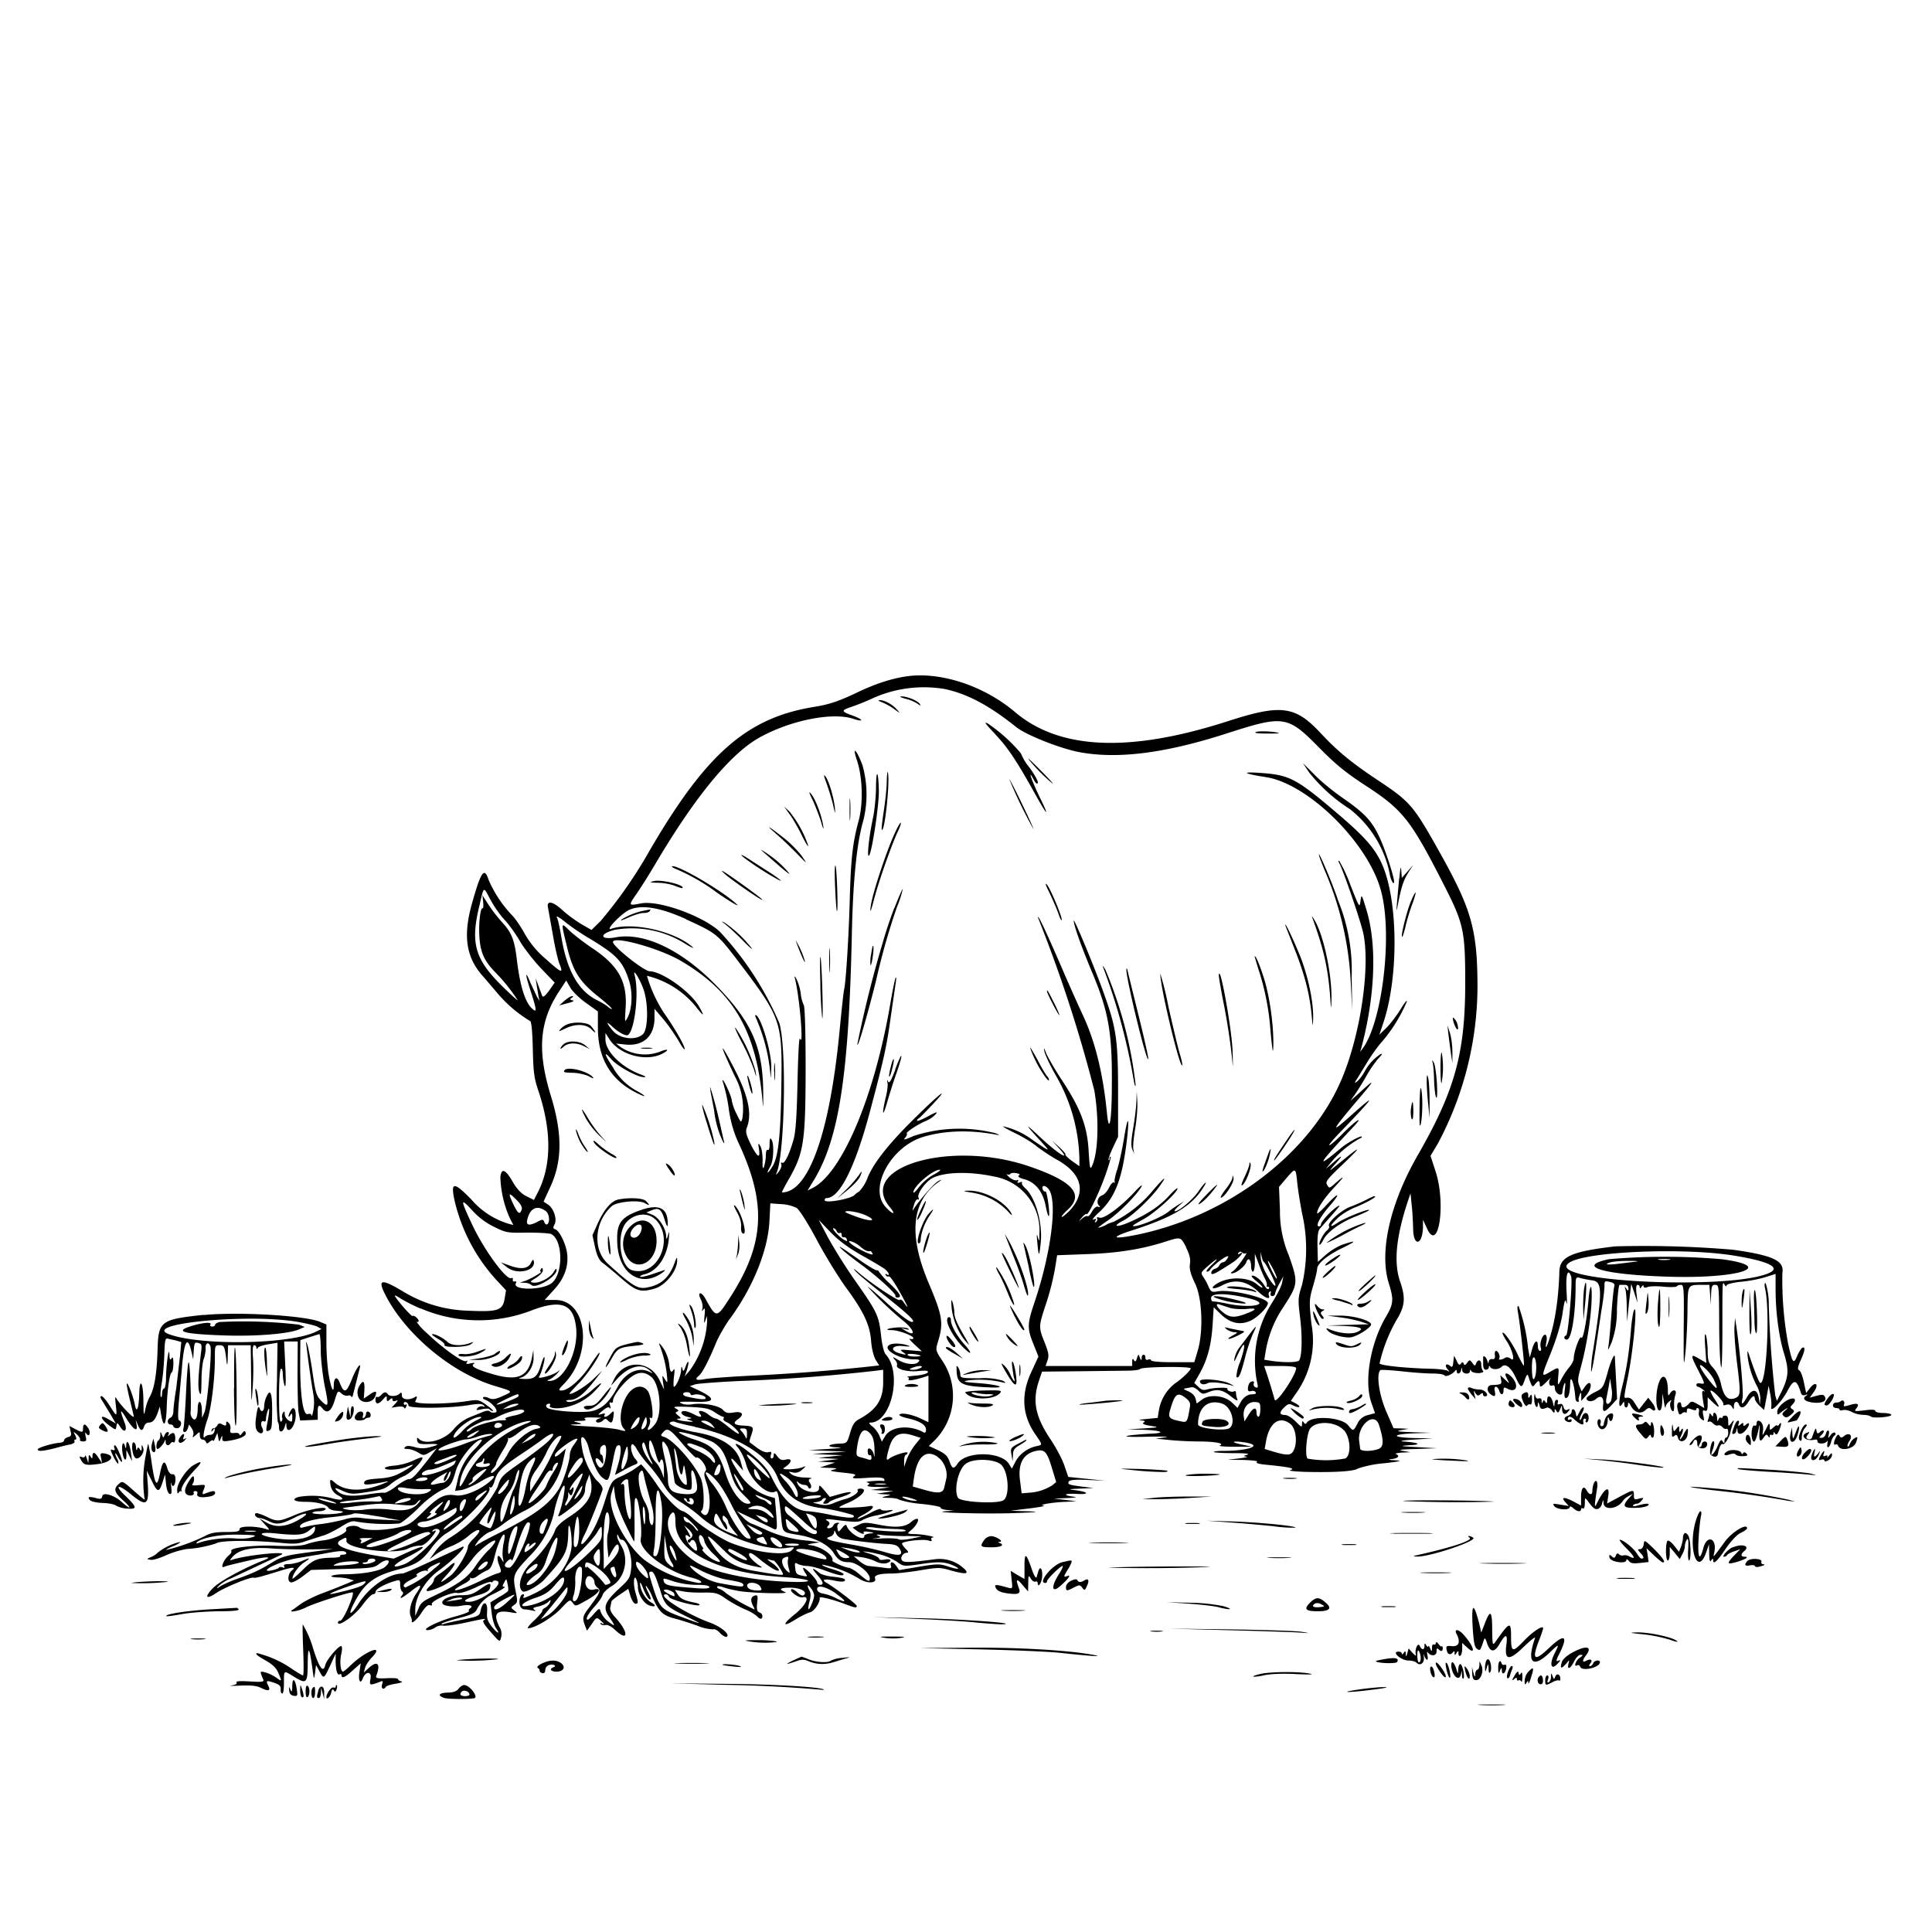 <svg xmlns="http://www.w3.org/2000/svg" id="svg" width="1024" height="1024" version="1.1">
  <path fill-rule="evenodd" d="M479 358.7c-7.9 1.4-15.8 4-26.1 9-9 4.2-13.7 5.7-21 6.9-35.8 5.7-57.4 24.5-87.4 75.9a243 243 0 0 1-26.2 37.7l-4.8 4.7-5.2-3c-2.9-1.7-7.5-5-10.3-7.6-5.3-4.8-8.5-5.2-7.5-1l2.5 14c1.1 6.6 2.7 13.5 3.5 15.5 2.3 5.5 1.1 5-7.2-2.5a49 49 0 0 1-11.3-13.6c-2-3.6-5-8.1-7-10a64 64 0 0 1-12-18.3c-2.3-7-4-4.6-8.6 11.6-5.2 18-3.5 29.5 5.9 39.8l8.2 9.6a70 70 0 0 0 16.5 13.8c.7.2 1.2 5.9 1.4 14.8.3 12.6.7 15.5 3 22.3 7 20.9 7 39.3-.3 53.6L283 636l-4-2q-4-1.9-7.3-7.7-5.7-9.9-6.5-2.4a58 58 0 0 0 4.9 21.5l2 3.9-2.6-.7a42 42 0 0 1-19.8-13c-9.3-9.4-10.9-9.3-8.8.6a94 94 0 0 0 22 42l5.3 5.7-.8 4.8c-1.1 5.9-3.7 6.7-19.4 6a70 70 0 0 1-35.2-10.7c-11.1-6.5-12.8-5.9-8.3 2.8 11 21 35.2 41 57.8 47.8 10 3 9.8 2.8 4 5.4-3.8 1.7-5.3 1.9-7.2 1-1.3-.6-2.6-.8-3-.4q-.4.7.8 1.2c3.6 1.2 7.7 6 5.8 6.8-1 .3-2.3.2-2.9-.4q-1-1.1-4.2.3l-7.4 3a23 23 0 0 0-7.9 6.2c-4.6 5.6-14.7 8.4-18.2 5q-1.4-1.5-1 .8c.4 1.7 1.2 2 5.7 1.9q9.2-.4 1.2 1.6a14 14 0 0 1-8.1 0q-4.3-1.2-5.2 0-1.3 1 1.4 1c1.3 0 3.7.8 5.4 1.8 3 1.8 3 1.8 6.5-.2l3.5-2-4.6 6c-7 8.9-8.5 10.4-10.3 10.4-1 0-4 1.7-6.7 3.8s-5.6 3.6-6.2 3.4-5 .2-9.7 1c-9.1 1.2-13.4.5-16-2.8q-1.2-1.5 3.4.7c4 1.8 5.4 1.9 11.4 1 10.1-1.5 11-1.8 14.4-4.6a31 31 0 0 1 7-4.2c3.5-1.4 10.7-8.8 9.6-9.8-.3-.3-2.4.5-4.9 1.7a33 33 0 0 1-9.7 2.6c-2.8.2-5.2.8-5.2 1.3 0 1.4 7.5 1 11.4-.6 5.2-2.2 4.4-1.1-1.9 2.5-4 2.3-7 3.2-12.1 3.6-7.1.5-8.4.9-8.4 2.6 0 1 2.7.8 11-.8q3.1-.6.5.4c-11.3 5-21.6 5-27.2-.1q-2.4-2.2-2.3-.6 0 5.4 4.4 7.6c4 2.1 1.8 2.9-3.8 1.3a43 43 0 0 0-17.3-.6c-4.2 1.3-2.4 2.6 3.6 2.6s11 1.3 12.2 3.2c.4.6 1.8 1.2 3 1.4l3.2.3c4 .5-1 1.6-7.3 1.7-4.3 0-7.7-.3-7.4-.8s1.8-.8 3.4-.8 3.2-.5 3.5-1c1.2-2-9.6.1-16.7 3.2-7.9 3.3-9 3.4-14.3.8a25 25 0 0 0-5.3-2c-2.1 0-.8 2.5 1.4 2.6 1 0 3.4.9 5.2 1.8 3.7 1.9 6.4 1.5 13.5-2.1 6.4-3.2 8.3-2.4 2.4 1q-10.1 6-17.4 1.7l-3.8-2.2 3 3.3c2.4 2.5 2.6 3 1 2.5-5-1.8-14.5-2-14.5-.2 0 1.3-1.2 1.6-7.3 1.6-5.5 0-8.2.5-11.2 2.2a99 99 0 0 1-20.4 7.3c-.2-.2 1.6-1.2 4-2.1 2.3-1 3.8-2 3.2-2.1a30 30 0 0 0-11.8 5.7c-.4.6-1.9 1.6-3.3 2.2-2.6 1.1-2.6 1.2-.4 1.5 1.2.3 4.7-.8 7.8-2.2A48 48 0 0 1 99 821a61 61 0 0 0 15.6-3c2.1-1.6 19.2-1.7 33.9-.3 7.6.8 9.6.6 14-1l8.4-2.7c1.9-.4 6-2.5 9.4-4.5 4.7-3 6.5-3.6 8.6-3a98 98 0 0 0 22.7 1c1.2-.2 5.7-3.9 10-8a53 53 0 0 1 11.9-9.4c5.3-2.3 6-3.3 8.1-10.6 1.8-6.1 10.3-16.5 13.6-16.5.7 0-.7 2.1-3.3 4.8a32 32 0 0 0-9.4 17l-1.3 5.4 3.6-.5c2-.4 6.3-2.3 9.5-4.2 6.3-3.9 9.7-4.3 5.9-.8-5.2 4.8-14 8.5-18.5 7.9-6.1-1-9.2.6-17.2 8.5-6.6 6.5-7.7 7.2-13.5 8.5-8.7 1.8-17.9 1.8-20.6-.1-2.2-1.6-8-.5-6.9 1.3.9 1.4-6.6 5-11.9 5.6-2.7.3-6.8 1.2-9 2-2.8 1-7.2 1.2-16.2.9-11.9-.5-24.8 1-23.8 2.8q.3.8-1 2c-3 2.3-5 7.3-2.9 6.4 2-.8 3.5-1.1 15.8-4 7-1.5 10-1.4 5.5.4-10.3 4-23.9 11.3-27.2 14.9-4.6 4.7-3.6 6.2 1.7 2.6 4.4-3 18-8.6 19.8-8.2 1.2.3 3.7-.4 14.7-3.8 5.8-1.8 8.1-1.9 5.8-.1-2.2 1.6-2.7 6-.6 6.4.8.2 3.6-1.2 6.1-3.1l4.6-3.5 16.5-.5c15-.4 16.9-.6 19.3-2.5 4.4-3.5 7.5-2.3 3.5 1.3-2.4 2.2-11.4 3.9-21.3 4-7.3 0-10.2 1.5-3.5 1.7 1.8 0 4.3.4 5.7.8l2.5.8-2.5 1.1c-1.4.6-7.2 3-13 5.2a67 67 0 0 0-12.4 5.9l-4.1 3c-4 2.1 2.3 1.3 6.7-1 4-2 22.1-7.9 24.5-7.9.7 0 0 2.8-2 7.5-1.7 4.1-3.7 7.5-4.4 7.5q-1.2 0-1.3 1c0 2.6 8.8-3.6 12.8-9 2.4-3.3 5-6 5.8-6q1.3-.1 1.4-1.4c0-1.4 5-4.1 10.1-5.6 2.7-.8 2.9-.7 2.9 2 0 1.6.5 3.2 1 3.5q1.1.7 0 2-2.8 3.7 4.6-2 8.2-6.5 3 1c-2.9 4.2-4.2 9.6-3 12.2.4 1 .7 2.1.6 2.5-.5 2 3-.9 5.3-4.7q2.9-4.4 4.3-3.7 1.4.4 1-.5c-1-1.5 10.6-6.7 13.3-6q2.3.5 9.7-2.8c4-2 7.8-3.3 8.2-3q.8.4 1.2-.4c.1-.4 1.1-.5 2.1-.2 4.2 1.5-8.6 11.1-14.8 11.1-4.1 0-2-1.6 4.4-3.4 4.3-1.2 6.2-2.3 6.6-3.7 1-3.3 0-3.2-5 .3-4 2.8-5.5 3.3-10.5 3.3-5.6 0-10.8 2.5-9.5 4.5.8 1.3 6 1.9 10.3 1 4-.7 6.4.1 4.2 1.5q-1 .7-.5 1.4c.2.5-3.3 1.8-7.8 3-8.5 2.3-18.1 7-14.1 7.1a8 8 0 0 0 4-1.4c1-.8 2.9-1.2 4-1 1.2.3 6.5-.4 11.8-1.5 10.4-2.3 11.7-2.5 9.9-1.3q-1.3.7 3.7 6.2c4.8 5.5 4.8 5.5 5.5 2.8.4-1.5.2-3.6-.5-4.8-4-7.5-2.4-9.9 5.8-8.4 3.5.6 3.6.5 1.7-1s-2-1.5 0-3c1.8-1.3 1.8-1.8.6-7.7-1.5-8-1.2-8.8 7-17.6a48 48 0 0 0 13.4-23.3c1-6 4.4-15.2 5.5-14.5.8.5-1.2 11.2-3 15.2-.7 1.7.4 1.2 5-2.3 6.8-5.1 9-7.9 9-11 0-1.3.5-3.5 1.2-5l1.1-2.9.7 3c1.6 7.8-1.4 13-11.6 19.6q-6.2 4-7.3 7c-1.6 4.5-7 12-12.8 17.4-5.3 5-7.6 13-4.3 15 1.4.8 8.3-3 11.3-6.2 11.3-12.4 12.6-14.8 12.8-25.3 0-7.2 1.7-1.8 1.8 6.1.1 9.6-8.3 21-19.6 26.4-5.7 2.7-6.7 3-5.8 1.5q.5-.9-.4-1c-1.4 0-2.4 3.6-1.6 6 .3 1.1 1.4 2 2.3 2 1 0 2.8.3 4.2.6q2.7.6 1.1-.4c-1-.7-.6-1.2 2-1.7 1.9-.4 4.2-1.4 5.2-2.3 1.6-1.5 1.7-1.4 1.1.1-.3 1-1.5 2.2-2.5 2.8q-1.7.9-1.6 1.8c0 .4-1.8 2.6-4.3 5-2.4 2.2-3.9 4.1-3.2 4.1 3.4 0 12.2-5.2 17-10 5-5.3 5.2-5.4 6.6-3.5 1.5 2 1.5 2 6.8-1 7-3.7 9.5-7.2 4.4-6-3.4 1-5.7-3.2-3.7-6.4 1.1-1.8 4.1.2 4.1 2.7 0 .8.7 2 1.6 2.7 2 1.4 1.2 3-4.2 10.2-3.7 4.8-4 5.8-2.4 10l1 2.6 2.6-3.6c2.3-3.5 2.5-3.6 4.4-2q3.5 3.2.8 1.7-1-.6-.5.4.8.8 2.5.5c1.1-.3 3.1.7 5.1 2.6 7 6.6 7.4 1.5.5-6.2-2.6-2.8-3.4-4.5-3-6l.6-2.9c0-.4 2-2 4.5-3.7l4.4-3 1.2 4c.7 2.1 1.8 3.9 2.6 3.9 1.6 0 1.6-.4 0-6-1.4-4.6-.8-10.4.6-6.6.4 1 .7 2.7.7 3.8 0 3.7 3 8.6 6 9.7 3.6 1.2 4 0 .5-1.9a14 14 0 0 1-5.4-9.7c0-1 .7 0 1.5 2.1 1.5 4 3.4 7 4.1 6.2.3-.2-.3-1.8-1.2-3.6-1-1.8-1.5-3.4-1.2-3.6a25 25 0 0 1 3.6 6.6c3.6 7.7 5.3 9.2 12.1 11 2.5.6 7.6 2.3 11.4 3.6a24 24 0 0 0 8.4 2c.8-.4 2.5.5 3.8 2 1.3 1.4 2.9 2.2 3.5 1.9 1.9-1.2-3.1-5.4-9-7.5-13-4.8-28.8-15-23.1-15q1 .2 1.6 1.5c.6 1.4 15 5.2 16 4.2.4-.3-.7-.9-2.2-1.2-5.9-1.2-7.7-2-9.3-4.4l-1.5-2.4 4 .7c2.1.5 7.1.8 11 .7 6.6-.1 7.6.2 12.1 3.3 2.7 1.9 7.3 4.4 10.1 5.6a24 24 0 0 1 6.3 3.6c1.5 1.8 2.9 1.8 2.9 0q-.1-1.4-1.6-2c-1.3-.5-1.5-1.6-1.2-5 .5-3.9.3-4.3-1.3-3.9q-3.1 1-.9 5.4 1 1.7.7 1.9a91 91 0 0 1-15-8.6 11 11 0 0 0-3.8-2.4 1 1 0 0 1-.9-1c0-.5 1.7-.3 3.9.5 2.1.7 6.3 1.6 9.2 2 8.1 1 25.5 1.3 23.1.4q-5.7-2.3 2.2-2.4c5.6 0 9.5 2 7.7 3.8q-1 1.1-3.6-1.3c-1.4-1.3-2.8-2-3.2-1.6-1.1 1.1 4 4.7 6 4.2 4.2-1 1.8 4.3-4.3 9.1-6.8 5.5-6.3 7 .8 2.5 2.6-1.6 5.9-3.2 7.3-3.6 2.4-.5 5.8-5.7 5.2-7.7-.3-1 6.8.8 13 3.1 5.8 2.2 6.7 2.4 6.7 1.2 0-.9-11.6-9.7-15.9-12.2-3.4-1.9-1-2.4 4.7-1.1 2.5.5 4.4.5 4.8 0 .7-1.1-.7-1.6-7-2.3-2.7-.3-5.7-1.2-6.5-2q-5.7-4.5-1.4.7c3.6 4.1 4.1 5.7 1.8 5.7q-1.4-.1-1.5-1.3c0-1.4-6-7.7-7.3-7.7q-.5.1.8 2.4c1.6 2.3 1.6 2.4-1.6 1.7-2.7-.5-3.2-1.1-3.5-3.9-.4-3-.2-3.2 1.5-2.2 1.1.5 3.2 1 4.8 1s6 1.1 9.7 2.5c7.1 2.6 9.6 3 9.6 1.8 0-.5-2.8-1.7-6.2-2.7s-5.7-2.1-5-2.3a59 59 0 0 1 19.4 7.4c4 2.7 9.5 2.6 8.5-.1q-1-2.6 8.8-2.6c2.8 0 9.6-.8 15.1-1.7 9.5-1.6 10.5-1.6 16 0 7.9 2.2 10 2 7.8-.4a19 19 0 0 0-15.7-5.5c-13.8 1.8-17 1.9-17.8.5-1-1.5.7-3.9 2.7-3.9q1.5 0-.6-2c-1.1-1.1-2-2.4-2-2.9 0-1.2 11.3-2.5 14-1.6q2.2.8 1.6-.4-.5-1 .6-1.2c2.5-.2-4.8-1.7-9.2-1.8s-4.5-.2-2.4-1.9c2.9-2.3 5-6.2 3.3-6.2-.7 0-2 .7-3 1.6-3 2.8-8.2 3.3-16.8 1.6-7.2-1.4-8.3-1.4-11.1 0l-3.2 1.5 2.3 1.7c2.5 1.7 4.3 2.1 3.5.8-.3-.5 1-.6 2.7-.3q4.7.6.4.9c-1.5.2-2.7.8-2.7 1.3 0 3.1-7.7-1.1-9.3-5.2q-.4-1.7-2.5 1c-1.9 2.3-2 2.3-2.4.3q-.4-2 .6-2.6.9-.4-.5-.5-1.7.1-2.3 1.4-.7 1.3-2.2 1.5-1.9.1-.5-1.4 1.5-1.4-.6-2.6c-1.4-.9-.6-1 3.7-.5 11.3 1.4 13.2 1.4 15.3 0a28 28 0 0 1 7.2-2.3c6.8-1.4 11.6-3.5 6.3-2.7-2.1.3-3.8.1-4-.5s-2.6.2-5.8 2c-3 1.6-6 3-6.5 3s.6-1 2.6-2c5.4-2.8 7.3-5.4 3.4-4.7-3 .6-12.8 1-15.5.8-.8-.1.8-1.1 3.5-2.2 7.5-3 12.1-7.9 7.4-7.9-1 0-1.8.4-1.4 1 .7 1-2.8 3.5-6.5 4.5-1.4.3-4.1 1.3-6.1 2.1a11 11 0 0 1-8 .6q-4.7-1-1.7-1c1.5-.2 3-.7 3.3-1.2q.6-.9 1.7-1 1 0-.2 1.5-1.6 1.7.3 1.5 1.5 0 2.1-.9c.3-.4 3-1.6 6-2.5 7.3-2.3 7.2-3.8 0-1.8l-5.7 1.6-2.8-3.4c-2.7-3.1-2.9-3.2-2.9-1.2 0 3.9-9.8 1.7-11.4-2.5q-1-2.1.5-.5c.7.6 2 1.2 3 1.2q1.7.1 2.2 1.3.4 1 1.3.4c.4-.4.3-1.6-.4-2.7q-1.5-2 .6-2.3c1-.3-.6-.5-3.4-.6-2.9 0-5.8-.8-7-1.7-1.8-1.5-1.8-1.5.7-1q2.7.7 5-1.5 3-2.5.4-1.3c-3.7 1.4-12.3 1.6-10 .3 4.1-2.5 4.7-5.2.9-4.3-2.1.5-3 .2-4.5-1.7q-2-2.9-1.9-.6-.1 1.6-1 1.7-1-.1-.5-2 .9-2-1.5-1.3-2 .4-5.8-2.3l-4-3c-.2-.1.2-1.8.9-3.8 1.5-4.3 1.2-4.7-4-5q-7.5-.3-3.3-3.2c3.8-2.6 2.8-4.5-1.8-3.8-3.4.6-4.4.3-6-1.4-2.1-2.3-10.7-3.8-16.2-2.9-1.8.3-4.2.2-5.3-.3-2.5-1-1.8-1.2 7.8-1q14.9.4.2-6.4l-4-1.9 3-1c1.6-.4 11.8-1.2 22.5-1.7a950 950 0 0 0 73.3-5.5l3.7-.5v6.5c0 9.3-3.4 14.6-12.8 19.7-2.4 1.3-3.4 2.8-4.7 7.2-1.5 5.2-1.8 5.6-4.8 5.7-6.6.2-8.6 1.7-2.7 2 4.2.2 3.1.4-4.5.9l-10 .6 10 .4 10 .4-9 .6-9 .6 8 .4 8 .3-6.5.7-6.5.7 5.5.3 5.5.3-5.5.7-5.5.7 4.5.2 4.5.3-4 1.3-4 1.3 5 .2c4.3.2 4.6.3 2 1-2.4.5-1.4.8 5 1.5 6.8.7 7.6 1 6 2-1.4 1.1-.3 1.3 6.8.8 6-.4 8.7-.2 9.2.6q.6 1.3-.6 1c-2.8-.3-10.3.4-8.5.8q2.2.5.5 1.4-1.4 1 5.1 1l6.5.2-5 .7-5 .7 6 .3 6 .3-4.5.7-4.5.7 4 .3c4 .2 4 .3 1 1-2.7.7-2.6.8 1.6.9 2.5 0 5 .5 5.4 1a54 54 0 0 0 11.7 2.2c6 .6 10.5 1.5 10.3 2-.3.4 1.2 1 3.2 1.2l3.8.4-4.5.3c-9 .7 20 1.5 36 1 13.2-.5 14.7-.7 7.5-1l-9-.3 10-1.2c5.5-.7 8.9-1.3 7.5-1.5-3.4-.3 4.7-1.8 12-2l5.5-.3-6-.7-6-.7 7-.3q6.7-.3 3.5-.7c-6.1-.8-5.2-1.8 1.3-1.5 7 .4 7-.9 0-1.9-4.6-.6-4.6-.6 2.2-.9l7-.3-6.4-.8c-6.9-.9-7.6-1.2-6.6-2.8.4-.7 4-1 9.8-.7l9.2.4-9.7-1-9.7-1-2-5.8c-1-3.2-4.2-9.2-7-13.5-8.5-12.5-10.2-20.9-6.5-31.8l1.6-4.7 19.1-.2 25.7-.3c3.6 0 6.8-.4 7.2-.9.8-1.2 26.8-1.5 26.8-.3 0 1-4.6 5.5-8.4 8a23 23 0 0 0-8.4 13.8l-.7 4.4-6 .6c-3.3.3-4.6.6-3 .7q3.2.3 1.6 1.1-1.6 1 3.5 1.8c4.9.8 4.9.8-3.6 1.4l-8.5.5 8 .2c10.3.3 13 1.8 3.8 2.1-3.7.2-8.8.6-11.3 1-3 .6.6.8 10 .6 8-.2 12.3 0 9.5.3l-5 .7 7.9.8c4.3.4 11 .7 14.6.7 8.7 0 14.2 1 11.5 2.1-1.1.4 2.1.7 7.5.7h9.5l-6-1.3c-6.1-1.3-4-2 2.8-.9 9.1 1.6 1.3 4.4-12.2 4.4-3 0-5.2.3-4.8.6.3.3 5 .6 10.4.6q9.5 0 7.3.8-3.2.9-.5 1c1.1.2-.7.6-4 1l-6 .7 8.5.1c5.2.2 8 .6 7.1 1q-1.2.9 4.5 1.5c12.4 1.2 16.1 2 13.4 2.8q-2.2.6 7 1c15.7.4 26.3-.2 28.5-1.7a58 58 0 0 1 13.6-2.8c9.1-1 10.4-1.4 6.4-1.6q-5.7-.3-1.7-.7c3.2-.4 4.2-1.7 2-2.6-.7-.3.7-.6 3.2-.8l4.5-.2-4-.7c-3-.5-1.3-.8 7-1l11-.4-10.5-.6c-9.2-.5-9.7-.6-4-1 7-.3 5-1.4-3.5-2-2.2-.2.5-.7 6-1l10-.6-9.7-.2c-12.5-.3-12.8-2-.5-2.5l9.2-.3-10-.3c-7.8-.3-9.1-.5-6-1.1l4-.7-4-.2-4-.1-4-9.2c-3.7-8.8-5.2-19.4-3-21.6.3-.3 5.3 0 11.2.6 6 .7 13.4 1.2 16.5 1.2s6 .4 6.3 1c.6 1 4.3-.6 5.7-2.5q.8-.9.8.3c0 1.8 1.8 1.5 2.3-.5q.5-2.6.6 0c.1 2 4 2.4 4.1.5q0-1.5.8 0c.4.6 2.2 1 4 1q3-.4 2.1-1.2c-.5-.6-.9-2-.9-3.3 0-2.7-1.8-3-2.7-.7-.6 1.5-.8 1.5-2-.2-1.4-1.8-1.5-1.8-2.8-.1q-1.3 2-1.8.5t-1.5 0-2.2-1.5l-1.4-2.8-.4 3.3c-.3 2.8-.6 3.1-1.8 2.1-2-1.6-3-.3-1.3 1.8q1.8 2 0 .8c-.8-.4-4.4-.9-8-1-14-.3-28.1-1.8-28-2.9a83 83 0 0 1 9.9-24.5c3.6-6.4 3.8-10.8 1-18.8-3.5-10.1-2.2-23.8 4.3-43.3l1.2-3.5.6 6c.4 3.3.7 9 .8 12.8.1 9.7 5 8.8 5.2-1v-3.8l2 4.3c6.2 14.1 10.4-12.8 4.6-30.2l-2.6-8 3.9-6.5a178 178 0 0 0 21-82.5c0-30-3-41-18.4-68.9-15.8-28.3-16.6-29.3-35.2-41.7-13.5-9-20.7-15-29.5-24.4-13.6-14.6-21-15.5-49.7-6.2-51.7 16.6-88.7 15-112.2-4.9-17-14.4-40.7-22-59-18.8m21.2 6.4c12.4 2.6 23.7 8.6 38.5 20.4 5.1 4 22 10.8 32.5 13 20.3 4 45.8 1 79.6-10 29.7-9.5 31.6-9.2 48.5 8 8.8 8.9 14 13.1 24.6 20 19.6 12.8 23.8 18.1 41.4 52.7 10.4 20.4 11.2 24.2 11.2 51.8 0 37.2-5.5 57-25 91-14.9 25.8-20.7 51.6-15.5 68.2 2.7 8.6 2.5 10.8-1.4 17.5-8.3 14-11.8 34-7.9 45.6l2 5.7-3.7 1a8 8 0 0 0-5.6 4.5c-2.2 4.2-2.3 4.2-4.9 1-3.5-4.5-19.6-5.4-22-1.4q-.7 1.2-1.6-.2-.9-1.5-.9.8c0 2-.3 1.8-3.4-1.3-1.9-1.9-4.3-3.4-5.4-3.4q-4.8-.1-.7-4c2.2-2.1 2.7-2.2 5-1 1.4.7 2.8 1 3 .7q.4-.6-1.9-1.9l-2.5-1.3 2-3a48 48 0 0 0 8.9-37.7c-1.3-12.1-1.2-13 .8-20 1.2-4 2.2-8.2 2.2-9.2 0-2.8 5.5-7.4 13.5-11.2q11.3-5.5.2-1.8c-2.5.8-6.6 3.3-9 5.4l-4.3 3.8-.2-7.9c-.1-5.7.2-8.4 1.3-9.7l6.7-7.6c4.2-4.8 4.6-5.5 2.1-3.8-3.5 2.4-8.3 7.8-8.3 9.3q0 .8-1 .9c-2 0 .2-4.4 5-10.1 6.7-7.6 6-8.8-.9-1.4-2.8 3.1-5.1 5.2-5.1 4.5 0-2.4 3.6-7.8 9.4-14q8.5-9.1-.4-1.3c-2.5 2.2-2.6 2.2-3.7.3-1-1.6-.2-2.8 7.8-10.4q15-14.3 2.2-4l-7.8 6.3c-1.1.8 0-.7 2.5-3.4q6.4-7.2-2.4.5l-3 2.5 3-3.7a54 54 0 0 1 16-12.9c1.2-2-7 2.2-11.3 5.9-13.8 11.6-11.7 8.2 6.6-11.2 6.5-6.9 1.8-4-5.4 3.3-3.3 3.4-6.4 6.1-7 6.1s2.2-3.3 6-7.2c18.5-19.2 19.8-21.4 4.6-7.8-10.3 9.2-9.3 7.2 4-8.5 10-11.7 10.1-12.4 1-4l-4.5 4 2.5-3.5c1.4-2 4-6.2 5.9-9.5a60 60 0 0 1 6.4-9.4q3.2-3.4 1.1-2.3a25 25 0 0 0-8.4 9.3c-1.1 2-2.9 4.3-3.8 5q-2.4 2.1 0-1.5l5.5-9c2-3.3 5.4-8.1 7.7-10.6a83 83 0 0 0 13-21c.4-1.4-1 .2-3 3.5s-5.4 7.8-7.5 10l-4 3.9 2.5-7.5c7.7-24.4 7.3-63-.8-82.2-3.7-8.6-9-14.8-23.3-27-23-19.6-26-21-42.4-22.1-9.6-.6-7.7.5 3.9 2.3 22.6 3.5 54.7 35.4 61.1 60.8 6 23 .6 68.5-9.7 82.8l-1.5 2 .6-2c7.3-27.3 8.4-54.2 2.9-72.7-2.7-9-2.8-9.2-3.3-5.3s-.6 3.6-5.3-8.3a80 80 0 0 0-5.9-12.8q-1-.6 0 1.2c2.4 4.7 11.3 30.6 12.7 37.2 3.6 17.4-1.2 51.5-10.6 75-16.1 40.6-60.3 74.6-109.7 84.7-13 2.6-14 1.4-2.2-2.4 22.6-7.3 32.3-13.3 38.4-23.9 1.8-3-.6-.8-3.4 3.4-3.1 4.4-10.2 10.4-12.4 10.4-.6 0 .3-1.2 1.9-2.7l3-2.6-3 1.8c-1.6 1-3.9 2.6-5 3.5-3.6 3.2-18 9-19.2 7.7-.1-.2 2.6-1.8 6-3.7 6-3.3 17.7-14 17.7-16.1 0-.6-2 1.2-4.6 4q-7.2 8-21.2 14c-7 3-9 2.1-2.7-1.1 4.8-2.5 14.8-12 19.3-18.5 4-5.6 2.3-4.5-3.7 2.5a65 65 0 0 1-21 16.8c-1.4.4-3 1-3.6 1.4-1.2.8-4.5 2-4.5 1.6 0-.1 2.5-2 5.5-4 5.8-4 15.7-14.1 17.5-17.9.6-1.2-1 .1-3.7 3-7.1 7.7-16.2 14.5-18.6 13.7q-1.9-.6-1.3.4.4 1-.5 1.8-1.2.8-.4-.6 1-1.5-1-.6c-1.1.4.3-1.5 3.1-4 8.4-7.9 12-17.3 14.5-37.6 1.6-13.5.6-14.3-1.5-1.2-1 6-2.6 13.4-3.6 16.4s-1.6 5.9-1.3 6.4q.5.8-.4.3c-.5-.3-1.7.9-2.6 2.8s-2.5 3.6-3.5 4c-2.4.7-3.4 3.9-1.8 5.5q1.2 1.2-.4.6-1.5-.5-3.3 2.5-1.6 2.9-2.4 2.5c-.4-.3-1.6.2-2.7 1.1q-3.1 2.8-.2-.5c1-1.2 2.1-2 2.4-1.7.8.8 6.2-10.2 9.8-20.2 1.9-5.3 3.2-9.8 3-10.1q-.6-.4-.6.8t-.5.8c-.3-.3.7-3.2 2.2-6.4l2.8-5.9v-24c0-26.8-1-33.7-7-50.5-4.5-13-16.5-41.9-16.5-40 0 2.4 4 13.7 9.8 27.5 8.6 20.6 10.6 31.7 10.4 59 0 19.4-1.4 27.4-2.6 15.5q-3-31.1-12.7-51.8a1143 1143 0 0 1-12.3-27.7c-8.1-18.6-11.5-25.7-11.6-24.3a747 747 0 0 1 29.9 91.7c2.6 15.2 2.1 32.4-1 39.6-1.2 2.8-1.4 2.3-2-7.5-.7-13-4.3-22.6-14.3-37.7-3.7-5.6-7.3-12-8.2-14q-1.7-4.7-.9-.8c.4 1.6 3 7.3 6 12.5a92 92 0 0 1 12.5 44.1v4l-4-2.8c-2-1.5-3.6-3-3.4-3.4s-1.3-2.1-3.4-4l-3.7-3.4 3.4 3.8c7.6 8.2-.3 3.4-10.9-6.7q-11-10.3 2 3.8c5 5.4 4.5 5.2-4.7-1.1a41 41 0 0 0-15.6-7.3c-.7 0 2 1.5 5.8 3.4 3.9 1.8 9.3 5 12 7.3 2.8 2.1 7.4 5.2 10.3 6.8 13.6 7.4 16.2 17.4 6.9 27.3-1.7 1.7-3.5 3.2-4 3.2s.8-1.7 3.1-3.8c8.9-8.2 2.7-15.1-20.4-23-41.7-14.3-91.7.4-73.8 21.7 3.6 4.3 1.3 3.9-2.5-.4-8.9-10.1 3.2-32 20.4-37 11.4-3.4 25-3.7 39-1q2.4.3-1.5-1a78 78 0 0 0-42.9 1.6c-5.2 2.3-5.7 2.3-4.2.6q1-1.3.6-1.9c-.7-.6 6-5 10.2-6.7 1.7-.7 4-2.2 5-3.4 1.5-1.7.7-1.5-4 1-3.1 1.7-5.7 2.7-5.7 2.3q0-.8.8-1.2c.4-.1 3.6-3.4 7.2-7.2 9.5-10.1 4.8-6.8-7.8 5.6-14.6 14.2-22.8 24.5-26.3 32.6a22 22 0 0 1-4.6 7.7q-1.7 1-2.3 1.7c-1.7 2.2-16 4.8-16 2.9q0-1 1-1.1c6.9 0 15-16 22.9-45.5 7.3-27.5 9-34.9 11.1-50.4l2.7-18.5q.4-2.7 0-2.5c-.4.3-1.8 7.2-3.2 15.5-8.3 47.5-24.9 87-40.2 95.7L428 631l3.5-5.7c13.2-22 18.4-55.8 20-130.3q.9-42.3 6-59.8a57 57 0 0 0-.4-29.7c-3-8-5.6-10.7-3-2.8 3.1 9 3.5 23 1 32.3-3.2 11.8-4.1 20-4.7 41.5-.5 19-2 43.7-3 48-.3 1.1-1.4 11.4-2.5 22.8-5.2 53.5-16.4 84.7-30.4 84.7-.3 0 1.3-3 3.4-6.7 8.2-14.2 9-20.2 9.1-58.1 0-20-.4-33.8-1-34.5a19 19 0 0 1-1.6-6.2 27 27 0 0 0-2.2-7.5q-1.4-2.7-.9-.5c2.5 9.7 4.8 37.3 2.7 32-.5-1.1-1 8.9-1.3 23-.4 18.7-1 26.4-2.1 30.5-2.3 8-4.8 13-6 12.3q-1-.5-.5.8c.3.9-.3 2.6-1.4 4s-1.7 1.8-1.3 1c4.5-8.4 5.7-67.3 1.6-80a167 167 0 0 0-31.6-48.4c-9-8.3-32.1-16.6-41.5-14.9-7 1.3-7 1.4-2.2-5.5a325 325 0 0 0 9.3-14.8c21.2-36 40-58.8 55.2-67.4 16.5-9.3 39-13.8 50.1-10.1 5.8 1.9 5.4.4-.3-1.7-6-2.1-6.3-2.8-1.4-4.4a129 129 0 0 0 11.3-4.5 66 66 0 0 1 38.2-5.3m-20 5.3a21 21 0 0 1 6.4 2.7q2 1.6 1 0c-1-1.7-6.9-4.1-9.8-4-1.3 0-.2.6 2.4 1.3m-12.7 1.8a31 31 0 0 1 6.5 3.6c3.2 2.4 3.4 2.4 1.5.3-2.4-2.8-6.7-5.1-9.2-5q-1.5.1 1.2 1.1m60 16.9c6.8 7.1 11.5 14.2 22 33.1 6 10.8 6.9 10.9 1.6.2-4.2-8.7-6.5-15.4-3.3-9.5q1.8 3.4 2.4 2c.2-.7-1.7-4.3-4.4-8a29 29 0 0 1-4.6-7.6 86 86 0 0 0-17.5-15.8c-2.4-1.3-1.3.2 3.9 5.6m138.4-1.2q-2.3.8 4.9.9c4 0 7.2 0 7-.2-1-.8-9.6-1.3-11.9-.7m-117.4 18.4c2 2.3 5.8 6 8.3 8.1 2.5 2.2 1 .3-3.4-4.2-8.7-8.9-11-10.7-5-4m145.3 3a88 88 0 0 0 21.7 19.6 58 58 0 0 1 21.2 34.5c.5 3.2 2.3 6.3 2.3 4 0-2.6-4.6-16.7-7.4-22.8-4.2-9.2-7.8-13.1-19-21-5.2-3.5-12.2-9.2-15.6-12.7l-6.3-6.3zm-229.4 8c0 5.1-.8 12.7-1.7 16.8-2.1 10-3.2 20.8-2 19.5 1.5-1.5 5.4-27 5.2-34.5-.2-10.5-1.4-12-1.5-1.8m5.7-3.2c0 3.6-.8 10.8-1.6 16s-1.3 9.6-1 9.8c1.5 1.5 4.4-25.7 3.2-30.4-.2-1-.5 1-.6 4.6m-32 1c1.1 3 2.7 8.1 3.5 11.4 1.2 5.3 1.3 5.5 1 1.6-.7-5.8-3.1-14-5-16.5q-1.6-2.1.5 3.4m97-1.8a240 240 0 0 0 12.8 26.4c0-1.1-12.7-27.3-12.8-26.4m-104.4 10.7c1.4 3 3.4 8.1 4.5 11.5q1.8 6.3 1.2 2.3c-.8-5.3-4-14-6.4-16.8q-2.1-2.6.7 3m19.7 5.2c0 5.2.1 7.4.3 4.8s.2-7 0-9.6-.3-.4-.3 4.8m-32 2.3c1.6 2 4.6 7.2 6.7 11.5s3.6 6.6 3.3 5.2a58 58 0 0 0-10-18l-2.7-2.5zm55.5 11.3c-4.4 9.8-11.7 32-12.3 37.9-.5 3.9 0 3 1.8-4 2.8-10.5 9.4-29 12.4-35.4 1.2-2.5 2-4.7 1.7-5s-1.9 2.7-3.6 6.5m-62.9-1c2.5 2 7.4 6.7 11 10.3 6.2 6.4 6.3 6.5 3 1.7-2-2.6-6.2-7-9.5-9.5-7.6-6-10.5-7.6-4.5-2.6m-7 9.5 9.5 8.3c3.9 3.3 5.9 4.8 4.5 3.1-3.4-4-6.8-7-12-10.5q-4-2.5-2-1m-11 2.3c0 .7 10.4 7.9 16.3 11.2 7.6 4.5 5.4 2.2-3.6-3.5l-10.4-6.7q-2.1-1.2-2.3-1m306.4.8c.2.8 1.6 4.4 3.1 8a170 170 0 0 1 13.5 58.2l.8 15.3-.3-17.5a98 98 0 0 0-7.1-40.5c-2.7-8.6-11.9-30-10-23.5m-256.7 15.5c.3 7.1.7 13.2 1 13.4.7.9 0-21.5-.7-23.9-.5-1.4-.6 3.3-.3 10.5m299-4c-1.8 19.8-1.8 19.7-.3 12 1.6-8 2.8-11.5 5.7-15.9l2-3.1-3 3.4-3 3.4-.3-4q-.3-4-1 4.2M359 460.9a105 105 0 0 1 21 12.2c6.5 4.5 12.5 8.1 10.5 6.2-6.7-6.5-30-20.3-34-20.2-1.1 0 0 .8 2.5 1.8m25.5 2.6c2.8 2.5 15.2 11.2 18.5 13 3.1 1.7-.7-1.4-9.5-7.7q-15.4-11-9-5.3m-38 3.5c-2.5.6-2.2.8 2.3.9 2.9 0 6.9.8 8.9 1.6s3.8 1.4 4 1.2c1.5-1.6-11.2-4.7-15.2-3.7m209.9 6.5c1.8 3.9 3.9 8.7 4.6 10.8s1.4 3.6 1.7 3.4c.7-.8-5.6-16-7.7-18.7q-2-2.3 1.4 4.5M260 476.9c1.7 3.3 5.1 8.2 7.6 10.8 2.4 2.6 6 7.7 8 11.2s7 9.9 11 14.2l7.4 7.7-3 4.3q-3 4.1-3.6 2.8l-2-5.4-1.5-4 .6 4 1 6 .5 2-1.3-2-3.5-7.5c-3-7.3-3-5 .2 4.7 3 9.4 3.2 11.1 1 9.2q-5.9-4.7-8.5-26.6c-1.2-10-2.7-14-7.8-19.5a84 84 0 0 1-7.2-9.3l-3.2-5 .4 3.7c.2 2 0 3.5-.3 3.2-1-.6-2 6.3-1.8 13 .3 9.7 2.2 14.3 8.1 20.5a95 95 0 0 1 12.2 15.1c.5.8-3-2.3-7.8-7-14.8-14.5-17.3-23-12.4-43 2.5-10.7 2-10.4 5.9-3m214 4.2a242 242 0 0 0-6.4 19.3 629 629 0 0 0-13.1 52.5c-.6 5.1 5.3-14.8 10-34a352 352 0 0 1 11-38.5 57 57 0 0 0 3-9.3c-.2-.2-2.2 4.3-4.4 10m273.9-3.9c-2.2 5-5.6 18.5-4.9 19.2.3.3 1-2 1.8-5.2.7-3.2 2.3-8.6 3.6-12 2.6-7.2 2.3-8.5-.5-2m-384.3 10c16.2 7.4 16.5 7.6 28.4 23.3 21.2 27.9 22.4 31 22.1 59.9-.3 29.9-1.5 42.4-4.7 47.6-2.7 4.5-3.7 4.4-1.1-.1 1.6-2.9 2-11.8.5-14q-1-1.8-1 2.3 0 3.6-1 3.2c-.6-.4-1 1-1 3.2a21 21 0 0 1-1 5.8q-.9 2.1-.7-3.5c0-3-.5-6.5-1.2-7.5q-1.5-2.9-.8 1 1.3 8.7-4-1.4c-2.8-5.8-3.2-7.3-2.3-9.6 2.9-7.5.5-17.6-7.7-33-7.3-13.9-6.7-10.9 1.3 6a36 36 0 0 1 4 22.1c-.7 2.7-.8 2.6-3.1-2.2a27 27 0 0 1-2.5-6.9c-.1-2.3-4.8-12.6-5-10.8a90 90 0 0 1 3.5 16c1 6.4 2.6 11.8 5 17 15 32 13.9 53.3-4 81.3-7.7 12-7.6 12-13.7 1-2.2-3.8-4.3-3.1-2.2.8.7 1.5 1.1 3.6.8 4.7q-.6 2.4.5.5c.8-1.1 1-.2.6 3.5q-.5 5.4.4 2.5l.9-2.5.1 2.7a49 49 0 0 1-9.3 26.3l-2.6 3 1-2.8c.5-1.6 1-3.6 1-4.5-.1-1-.7-.1-1.4 1.8-1.1 3-1.4 3.2-1.8 1.5q-.6-2.4-.7.8c-.1 2.8-2.6 8.7-3.8 8.7-.3 0-.3-2.4 0-5.2q.7-5.3-.2-3.8c-1.3 2-1.9 1.2-2.4-3.6a21 21 0 0 0-3.1-8q-2.6-3.4-2.1-1.9a62 62 0 0 1 4 15.5c.5 5.3.5 5.4-1 3s-1.5-2.5-1 1.5l.6 4-2.6-5.3c-5.3-10.6-19-10.5-24 0l-1.6 3.3 2.8-3.1c6.2-7 13.1-9.1 17.4-5.3q3.4 2.7.2 1c-5.8-2.9-12.9.5-16.8 7.9-4.4 8.2-8.4 11.9-14.1 13-5 .9-19 0-22.6-1.5-1.8-.7-1.5-2.5.3-2.5q1 0 .5.9c-1 1.5 3.6 2 8.2 1a30 30 0 0 0 15.7-8.8c5.2-5.4 3.8-5.2-2.4.4-4.7 4-11.2 6.7-12.8 5.1-.4-.3.5-.6 1.8-.6 3.5 0 7.2-2.8 12.5-9.5l4.7-6-5 4.7c-3.9 3.8-12.3 8.8-12.3 7.3 0-.2 2.4-2.8 5.3-5.8 4.4-4.5 11.8-15.7 10.4-15.7-.2 0-2.5 3.1-5 7-4.9 7.3-11.5 13-15 13-1.8 0-1.7-.5 1.5-3.7 15.3-16 12.2-44.3-4.8-44.3h-5.6l5-5.5q8.4-9.2 6.8-19.7c-.8-5-4-11.4-6.1-12.2-1.3-.4-1.4-1-.5-2.6 1.5-2.8-.4-8.6-3.5-10.6l-2.3-1.5 3.3-7.2c6.7-14.1 6.8-28.6.5-49.1-7.3-23.9-6-39.4 4.6-55.4l3.6-5.5 2.3 4c1.3 2 5 5.7 8.4 8l6.1 4.4v8.7q0 24 20 34.2c5.6 2.9 6.3 2.4 1-.6a32 32 0 0 1-13.1-12.8c-4.7-7.1-5-9-.8-4.2 3.3 3.8 14 9.6 17.3 9.5q2.1 0-1.7-1.4c-10.2-3.8-18.7-12.2-18.7-18.6v-3.4l1.9 3c5.2 8.5 19.4 12.5 28.2 8 4.2-2.2 3-2.9-1.4-1A23 23 0 0 1 329 555l-2.5-1.9 4.7.5c9.7 1.1 15.7-4.3 15.7-14.2v-4.7l4.6 5.4c2.5 2.9 6 8 8 11.3 1.8 3.3 3.4 5.4 3.4 4.6 0-1.8-5.3-11.1-10.9-19a74 74 0 0 1-9.1-19.8 48 48 0 0 1 25.4 15.7q7 9 2.4.9c-4.4-8-19.7-18.9-26.3-19-3 0-19.5-13.1-19.5-15.5 0-3.5 24.7 3.3 36 10 28.3 16.6 40.4 38 43.4 76.1.2 2.8.3-.9.2-8-.4-22.7-6.3-36-24.6-54.8-18.4-19-38.4-28.6-53.5-25.8-8.6 1.6-9-1.9-.4-4a53 53 0 0 1 37.5 7.6c3.2 2 4.8 2.5 3.4 1.4-9.7-8.4-32-13.3-43-9.5-3.5 1.2 5.3-8 9.5-10q9.7-4.5 30.3 4.9m-23.5-4.3c-2.3.5-5.9 1.8-8 2.9-5 2.6-3.8 2.7 1.8.1 2.4-1 5.6-2 7-2q2.6 0 3.4-1 .5-1 .3-.9zm355.3 3.4c6 16.3 8.2 26.2 9.4 40.5.6 8.7.7 9 .8 3 .3-13-4-33.7-8.9-42q-1.8-3-1.3-1.5m-395.3 2.9a125 125 0 0 0 11.2 7.6c15.4 9.2 18.6 12.5 22 22.9 2 6.2 1.7 15-.8 19.7-1.5 2.8-1.5 2.5-1-5.1.9-14-3.8-22.5-17.6-31.7-4.2-2.8-9.5-6.9-11.9-9.1-4.9-4.8-4.8-5-1.8 7.4 3.2 13.5 6.5 19 16.3 26.9 4.5 3.6 8 6.7 7.7 7-.2.1-1.2-.4-2.1-1.2-1-.9-3.7-2.5-6-3.6-9.7-5-15.7-15.5-18.7-33.5-.8-4.8-1.8-9.2-2.1-9.7-1.2-1.9.7-1 4.8 2.4m84.2.7c1.6 1.2 6 5.2 9.5 8.8s5.5 5.2 4.3 3.6A64 64 0 0 0 384 489q-2.8-1.5.6 1m296.8.9 4.7 12c5.1 12.8 7.9 23.3 9 34.2.7 7.5.7 7.8.9 2.7.2-8.8-2.6-22-6.8-32.8-3.4-8.5-9-20.3-7.8-16.1m-259.7 7.5c1.9 5.6 5.4 13.6 4.9 11a43 43 0 0 0-4.9-11m17.8 10.5c0 5.8.1 8.1.3 5.3a91 91 0 0 0 0-10.5c-.2-3-.3-.6-.3 5.2m22.2-3a18 18 0 0 0-.3 5.7c.3.2.8-1.9 1.2-4.7s.5-5.3.2-5.6-.7 1.9-1.1 4.7m-26.9 14.4a200 200 0 0 0 1 19.4c.6.7 0-23-.7-30.9-.5-4.4-.6.2-.3 11.5M665 507.1l1.8 6a135 135 0 0 1 6.6 33.4c1.1 11.6 1.4 12.8 1.5 7 .1-9.9-1.7-23.6-4.5-33.4-2.1-7.2-5.2-14.8-5.4-13m-80.4 5.4a319 319 0 0 1 15.8 57.2c.8 4.9 1.4 7.2 1.5 5.3a220 220 0 0 0-16-61q-1.8-3-1.3-1.5M597 514c-.1 4.8 10.8 49.7 11.6 47.3.2-.5-1.9-10-4.6-20.9l-6-24.4q-.9-4.2-1-2m-255.6 11.4c2.3 7.6 2 20-.5 22.6-3.6 3.6-12 2.8-15.9-1.5-3.8-4.4-4-5.8-.4-2.3 3.4 3.1 7 5 8.2 4.4 3.6-2.3 6-22.6 3.6-31.6-1.3-4.8 3.4 3 5 8.4m273.6-9.3c-.3 5.9 10.2 49.9 11.6 48.6.2-.3-.3-3-1.3-6.2s-3.6-14.4-6-24.9a163 163 0 0 0-4.3-17.5m31 .9c0 .8 1 6.9 2.3 13.5 2.3 11.4 4.1 23.5 5 33.5.2 2.5.2-.5 0-6.5-.3-11.8-6.9-48-7.3-40.5m-91.1 8.4c0 1 6 12.6 6.5 12.6.3 0-.9-2.8-2.6-6.2-3.3-6.6-3.9-7.6-3.9-6.4m-255.7 5-2.8 2.5 4.5-1.2q4.3-1.1 2.6-1.5-2.2-.4-.5-1.3 1.4-.9.2-.9c-.7 0-2.5 1.1-4 2.4m102 10.4a94 94 0 0 1 6.6 23.9l.8 6.8.2-6c.1-8.1-5.7-27.5-8.4-27.5-.3 0 0 1.2.9 2.8m368.7-1.2c.2 3 2.7 7.8 2.8 5.4 0-1.4-.6-3.4-1.4-4.4q-1.4-1.8-1.4-1M300.5 543a10 10 0 0 0-3.4 2.4c-1.2 1.4-1 1.4 2 0 5.7-3 11.6-2.8 14.6.4 2.7 2.7 2.2 1.2-.5-2-1.6-2-9-2.4-12.7-.8m92.6 9.3a113 113 0 0 1 6.5 14.5c1.4 4.7 1.4 4.7.8.7A81 81 0 0 0 390 545c-1.1-1.4.3 2 3.1 7.3m374.5-4.8 1.3 10 .9 6v-6c0-3.3-.6-7.8-1.3-10l-1.3-4zm-469 6c-2.2 2.3-2 3.2.2 1.2 2.3-2.1 6.8-2.2 10.7-.2l3 1.5-2.4-2c-2.8-2.4-9.3-2.7-11.5-.4m41.7 2.1c1.5.2 3.7.2 5 0s0-.4-2.8-.4-3.8.2-2.2.4m205.7-.5c0 .4 1 3.1 2.4 6 2.4 5.4 7.6 13 7.6 11.2q-.1-1-1-2c-.6-.6-2.9-4.4-5-8.5-2.2-4-4-7-4-6.7M763.5 566c0 5.6.3 9 .6 7.8a46 46 0 0 0 .1-15.6c-.4-1.3-.7 2.2-.7 7.8m-289 1c-2.2 5.9-3.2 7.5-3.8 6.2q-.8-1.8-.3.7c.3 1.3-.2 5-1 8-.7 3-1.4 6.4-1.3 7.6 0 1 .9-1 1.9-4.5 1-3.6 3.2-10.7 5-15.8 4-11.4 3.5-13.2-.6-2.2m-64 1c0 4.1.1 5.8.3 3.8a47 47 0 0 0 0-7.5c-.2-2.1-.4-.4-.4 3.7m61.8-2.4c-.7 2.5-1 4.8-.8 5 .3.3 1-1.6 1.6-4.2.7-2.5 1-4.8.8-5-.3-.3-1 1.6-1.6 4.2m287.3-2.1c.3 1.1.6 5.1.7 9s.6 7.9 1 9c.6 1.2.8-1.5.5-7.2-.3-5-1-10-1.6-11q-1.4-2.5-.6.2m-460.2 3.8c-.8 1 .1 1.2 4.1 1.3 2.9 0 6.8.9 8.7 1.8q3.6 2 2 .3c-3.2-3.2-13.1-5.5-14.8-3.5m457 6.3c0 2.8.4 8.1.8 12l.7 7v-9c0-5-.3-10.4-.7-12-.6-2.5-.8-2.2-.8 2m-360.1-3c0 .5.6 3.3 1.3 6q1.4 4.6 1.4 2.5c0-2.4-2.6-10.6-2.7-8.5m356.3 16.8c-.1 8.7 0 11 .7 8.2 1-4.8 1-16.3 0-18.7-.3-1-.7 3.8-.7 10.5M376.5 578l2 10.5a51 51 0 0 0 4.5 16.2q1.4 2.6.6-.2L381 593c-1.9-8.4-5.7-21.4-4.4-15m225.7 6c-.1 3-.9 9.4-1.7 14.1-1.1 6.3-1.2 9.3-.5 11l1 2.4-.4-2.4c-.3-1.3.2-6.3 1-11.1s1.3-11.2 1.1-14.1l-.3-5.4zm145.5 3.8c-.2 2 0 4.4.4 5.2q.8 1.4.9-3.7-.1-9.5-1.3-1.5m-373.9 5c4 13.2 5.3 16.4 4.6 12.2a101 101 0 0 0-6.2-19.4c-.4-.2.3 3 1.6 7.2m-63.3.1a42 42 0 0 0 6.8 8.7l4.1 3.9-3.6-4.1c-2-2.3-4.8-6.2-6.3-8.8-3.6-6.1-4.3-6-1 .3m-5.4 6a26 26 0 0 0 5.7 11.3q1.5 1.2-.6-2a31 31 0 0 1-3.7-7q-1.2-3.2-1.4-2.3m376.8 5.4c-6.2 9.1-7.1 10.7-6.6 10.7s7.9-10.8 10.1-14.7c1.8-3.2-.3-.8-3.5 4m-367.1 1.3c1.3 2.4 11 9 11.8 8.1.3-.3-.8-1.3-2.5-2.1a47 47 0 0 1-6.8-4.9q-3.9-3.6-2.5-1m357.6 5-2 5.6c-1.7 4.5-1.8 6-.2 3.3a31 31 0 0 0 3.2-10.6q-.4.1-1 1.8m-318 8.7c1.1 1.9 2.4 3.4 2.8 3.5 1.3 0-1.3-4.6-3.2-5.8-1.6-1-1.6-.7.3 2.3m307.8-2.5c0 .8-1.2 4-2.6 6.9-1.6 3.3-2 5-1 4.2 1.9-1.6 4.9-9.6 4.2-11.3q-.6-1.5-.6.2m-167.4 5.6a26 26 0 0 0-7.7 6.6c-1.7 2.2-3 3.5-3 2.7.1-3.2 10.4-12 14-11.9.8 0-.6 1.2-3.3 2.6m192.7 3.6c.3 3.5 1.5 11 2.6 16.8a84 84 0 0 1 0 38c-2.2 7-2.2 7.8-1 17.6 1.2 9.7 1 20-.5 22.4-.7 1.1-7 1.3-13.9.4l-4.6-.7.6-3.6a59 59 0 0 1 9.5-24.3c7.9-12.2 8-13 2.9-27.4a60 60 0 0 1-4.7-24l-.5-12.3 3.8-4.5c5-5.8 5-5.8 5.8 1.6m-232.9-2.6c-1 1.5-3.8 4.7-6.4 7.2l-4.6 4.5 5.3-4.3c2.9-2.3 6-5.5 6.8-7.1q2.5-5.5-1-.3m72.2 0a29 29 0 0 1 24 30.6c0 4 0 4.1-.9 1.3q-.8-3-.2 3c.7 7.9 1 8 1.8.2 1.1-10.4-2.8-24.2-8.3-29-1.2-1.1-2-2.4-1.6-2.8q.3-.8-1.2-.2-1.8.6-1-.5.6-1.1-.7-.6c-.7.2-2.5-.5-3.8-1.6q-2.1-2-1.2-1.6 1 .5 1.7-.2c.3-.5 1.7-.7 3.2-.4q2.6.5 1.3 1.2-1.1.9 2.8 2c5.9 1.5 9.9 6.5 11.4 14 .6 3.3 1.4 5.8 1.7 5.6.8-.9-1-13.6-1.8-13.1q-.7.3-1.4-1c-.8-2.3 1-2.6 2.9-.5 5.1 5.7 1.8 33.4-7.4 60.6-3.8 11.2-3.8 13.6-.4 21.9l2.6 6.5-3.6 7.8q-8.6 18 1.8 33.2c4.2 6.2 4.1 5.7.7 6.5-4.6 1-9 4.2-11 8.1l-2 3.8-1.6-2.6c-4.3-6.6-22.8-6.7-27.1-.1-2.1 3.1-2.9 3-4.4-1.3-1-2.8-2.4-4-6.1-5.8l-4.8-2.2 3.4-3.3a33.5 33.5 0 0 0 4.2-41.2c-4-6-4.1-6.2-2.9-10.3 3.2-10.2 2.7-13.9-4.6-31.1q-16.5-38.5 4.9-53.9 3.3-2.2 0-.6c-2 1-10 10.1-12.9 14.6q-1.4 2.4 0-1.8c.5-2 1.5-3.4 2-3.1q1 .5.4-1c-.8-2 3.7-8.3 7.4-10.3 6.5-3.3 19.8-3.6 32.7-.8m126.3.6c0 .9-1.7 3.8-3.7 6.3-2 2.6-3 4.5-2.2 4.3 2.2-.8 7-8.4 6.5-10.4q-.5-2.3-.6-.2m-14.2 9.5c-3 3-4.5 5.1-3.4 4.5 2-1 5.6-4.7 8.4-8.5 2.6-3.3.4-1.6-5 4M392.1 631l1.4 6c1.4 5.2 1.5 5.3 1 1.1-.5-3.4-2.5-9.5-2.4-7.1m122.9 1.1a34 34 0 0 1 19 9.7q2.8 3.2 2.2 1.6c-3.3-6.5-14.7-12.6-23.1-12.3q-4.7 0 1.9 1m-238.5 9c-1 2.9-1.9 2.3-4.3-2.6-3-6.3-2.8-6.9 1.3-2.8q3.7 3.6 3 5.4M724 636c-2 1-5.6 2.6-8 3.5-4.8 1.6-12.7 8.6-11.6 10.3.3.5-.1 1.6-1 2.3-1.9 1.5-4.7 6.9-4 7.6.2.3 1.2-.9 2-2.6 2.2-4.2 9-9.2 17.5-12.5 3.9-1.6 7-3 6.7-3.3-.6-.7-13.6 4.6-16.7 6.8-4.4 3-4.4 1.8-.1-2.3 2-2 6.5-4.8 10-6.1 6-2.5 11.6-5.7 9.7-5.7-.6 0-2.6 1-4.5 2m-396-.3q-5.7 1-11 12.3l-3 6.7 1.4 6.4c1.1 4.8 2.2 6.9 4.2 8.4 1.5 1.1 6 4.8 10 8.3 7.6 6.6 10 7.3 17.3 5.2 5.9-1.7 12.2-9.6 12-15.2q.1-2.7-1.3 1.4c-3 8.2-7.4 12-15.2 13.3-4.6.7-7.7-1.3-20.2-12.7-8.2-7.5-7.2-22.1 2-30.5 2.7-2.4 14.5-3.5 17.6-1.6q4 2.3.6-1.1c-1.5-1.6-8.3-2-14.4-.9m-66.2 14.5c6.4 3.2 7.1 3.3 17.6 3.1 6 0 11.8.3 12.8.8 6.2 3.3 6.4 20.8.3 25.9-5 4-21.5 4-19 0q.5-1-.7-.8t-1-1-.7-.8c-2.5 1.6-14.8-15.2-21.1-28.9-6-12.8-6-13.8 0-7.3q5.2 5.8 11.8 9m226.3-9.1c-1.3 2.7-2.2 5.2-1.9 5.4s1.5-1.7 2.7-4.6c2.9-6.6 2.2-7.3-.8-.8m-97.5 1.3q2.5 4.6 2.2 7.8-.2 3 1 3.6c2.7.9-1.1-12.2-4.4-14.9-.8-.6-.2 1 1.2 3.5m31.6-2.2c1.5 1 6 8.1 10.9 17.3 4.6 8.6 11.5 19.7 15.2 24.8 9.4 12.7 12.8 20 13.4 28.4.3 4 1.3 8 2.4 10l1.9 3-6.3.7c-21 2.2-39 3.6-59.2 4.6-12.6.6-25 1.5-27.2 2q-6.7 1.2-2.7-2c1.8-1.6 5.1-8 8.8-17 1.4-3.4 4.8-9.4 7.5-13.1 12.2-16.6 20-36 20.9-51.3l.5-9.8 5.7.4a22 22 0 0 1 8.2 2m-83 1.3c-10.5 3.8-12.6 7-12 17.9.9 16 12.8 23.4 24.1 15q1.8-1.5.7-1.2l-6.8 2.3c-3 1-5.6 1.5-5.9 1.2s.8-1 2.3-1.3c6.8-1.7 12-9.2 12.9-18.9q.5-5.6-.4-2-1 3.7-1 .7c-.2-4.2-3.8-9.8-7.2-11.3l-3.3-1.3 3-1.2c3.7-1.5 5-.5 6.8 5.5.8 2.6 1.5 3.7 1.5 2.4.3-9-4.3-11.5-14.7-7.8m-50.4 0q2.1 1.5 2.2 4.6c0 3-1.7 4-2.6 1.4-.5-1.3-1-1.3-3.4 0q-6.8 3.6-5.5-1.2c1.4-5.8 5-7.7 9.3-4.7m203.5 1.6c-3.3 3.6-7.4 15.8-5.3 15.8q.9-.2 1-1.7c0-3.4 2-9 4.5-12.7q4.2-6.2-.2-1.4m-33.3 1c6.3 3 2.7 3.5-5 .7-3.3-1.2-6-2.3-6-2.5 0-1.2 7.2 0 11 1.8m-111.6 2.1c10.3 10.3 1.2 30.6-12.2 27-6.8-1.8-8.8-20-2.8-25.9 4.4-4.4 11.2-4.9 15-1m-13.3 3.6a13 13 0 0 0-3.2 13.3c4 11.9 17.1 7.4 17.1-5.7 0-10-7.4-14-13.9-7.6M457 665.5c5.7 3.2 11.3 6.5 12.3 7.4 2 1.7 2.5 3.7.6 2.5q-1-.6-.4.5.7 1 1.6.6c.5-.3 2.8 3 5.2 7.2q7.4 13.2 3 7c-1-1.6-2.1-2.4-2.4-1.7-.3 1.1-15.6-9-22.3-14.9q-3.2-2.8-1.2-.4c1 1.2 6.6 5.9 12.4 10.5 13.8 10.9 19 15.5 18.1 16.3q-1.4 1.5-15.3-11.2c-4.4-4-8.3-7.3-8.7-7.3a171 171 0 0 0 18.9 18.1c5.9 4.8 6.8 8.7 1.3 5.3l-2.5-1.5 2.5.6q2.5.6 1.2-.3c-.8-.5-3.4-.8-6-.6-5 .4-7 1.4-2.6 1.4 3.5 0 11.4 3 11.4 4.2q-.1.9-1.7.4c-.9-.4.1 1 2.3 3l3.9 3.6-6-.5c-5.6-.5-5.9-.5-4 1q3.2 2-1 .8c-6.4-1.5-5.3-4.8 1.3-4q5 .5 2.2-.4c-3.3-1.2-8.2-1.3-9.8-.2-3.8 2.4 5.7 7.7 13.5 7.6q3.5-.1 2 1.3c-1.5 1.9-6.8 1.4-10.7-1-3-1.8-3.3-1.8-1.9-.2 1 1 1.5 2.4 1.2 3-.7 2 5.4 3.7 11.3 3.1 4-.4 5.4-.2 5.1.6-.2.7-3 1.5-6.3 1.8s-5.3.6-4.6.7q1.1.3.7 1.2c-.7 1.1 2.2.7 7.8-1l2.7-.9v24.7l-3.8-1.8c-4.7-2.3-10.8-3.5-11.6-2.2-.3.5 1.8 1.4 4.8 2q9.5 2.3 9.3 6.1 0 2.2-1.8 1c-7.2-3.8-16.8-2.8-19.8 2.2l-1.8 3-1.3-3.1c-.7-1.7-2.4-4-3.8-5q-2.6-2.1-.9-2c11 0 17-26.4 8-36.2-.9-1-1.9-5-2.4-9.8-1.2-10.7-2-12.4-13.4-28.7a283 283 0 0 1-14.7-23.3l-5-9.5 6.3 6.6c4.6 4.7 9.4 8.2 16.8 12.4m260.5-15.2a63 63 0 0 0-14.4 8.4c0 .2 3.3-1.3 7.3-3.4 4-2.2 8.8-4.7 10.7-5.5 5.2-2.4 2.3-2-3.6.5m-377.4.3c0 2.7-2 5.4-4 5.4-2.5 0-2.6-2.7-.3-5.2 2-2.2 4.3-2.4 4.3-.2m103.4 2q.6 1.3 1.6.9t1 1 1.1 1.3q1.1-.2 1.6 1 .7 1.6-1.3.4c-2.6-1.4-7-6.2-5.7-6.2q1 .1 1.7 1.6m47.8 3.1c-1.3 3.6-2.4 8.3-1.8 8.3s3.6-10.3 3.2-10.7c-.2-.2-.8.9-1.4 2.4m41.2-1.7 4.5 11.5c2.3 5.5 4.8 12.6 5.7 15.8s1.8 5.6 2 5.4c1.3-1.2-3.2-15.3-7.6-24.2a63 63 0 0 0-4.6-8.5m-210.3 4.6c0 2.1.4 4.8.9 5.9q.8 1.8.3-3.5c-.7-6.6-1.3-7.9-1.2-2.4m69-.1a53 53 0 0 1-.6 6.5l-.6 2.5 1.1-2.5c.6-1.3 1-4.2.7-6.5l-.4-4zm237.4 2.6c1.9 3.8 2.5 6.2 2.1 8.8s.3 5.3 2.6 10.1c4 8 4.6 26 1.4 36.3L633 722h-11.4c-6.8 0-11.5-.4-11.5-1q-.2-.8-1.5-.4-1.5.6-1.5-1c0-2.2-2-2-2 .1q0 2.3-1-.2c-.7-2-.7-1.9-1.5.4q-.7 2.6-1.6 1t-.9.9v2.2h-45.9l1-3c.9-2.4.6-4-1.5-9.4-3.3-8.2-3.3-8.5.8-20.8a140 140 0 0 0 4.6-18l1.2-7.5 16.2-.6c16.3-.6 28.7-2.6 41.2-6.6 8.2-2.6 8-2.7 11 3m-173-.6c2.7 2.3 3.9 2.9 5.6 2.6q.6.1 1.2 1.5c.6 1.5-9.2-3.2-11.8-5.7-2.4-2.2 2.4-.7 5 1.6m86.8-1.2 2.7 12a96 96 0 0 0 2.5 10.6c1.8 1.8-2-18.1-4.3-21.9q-1.3-2.2-.9-.7m-95.8 3.3c1.7 1.6 6.1 5 9.8 7.7 8.2 6 18.8 15.6 18.1 16.6q-.2.7 1 .8c2.7 0 1.6-2-4.2-7.6a35 35 0 0 1-5.6-6.2q0-.5-1.1-.6c-.7 0-4.8-2.4-9-5.4-10.7-7.5-12.6-8.6-9-5.3m409.4-2c-23.3 2.7-29.4 5.5-29.6 13.4q-.5 16.4-3.4 28.9c-2 8.3-4.7 15-3.5 8.4.4-1.8.2-3.4-.4-3.8-1.4-.8-3.3 4.2-2.6 6.6q.6 1.7-.4 1.9-1-.2-1.1-2.5c0-4-1.8-3-3.1 1.8l-1.2 4.2-.9-5a93 93 0 0 0-5-22.2q-1-.5-.4 3c1.1 6 3.6 28 3.2 28.5-.2.2-1.5-2.2-3-5.2-2.5-5.7-7.5-13-8.3-12.2-.3.2.7 2.2 2.1 4.3 3.2 4.8 4.8 11.5 2.3 9.5q-1.6-1.2-3-.6c-1.7 1.2-3.8 1.4-3.2.4.7-1.1-.5-4-1.7-4q-.8.2-.6 2.3.4 2.4-1.5 2-1.6 0-1.8 1.6-.1 1.5-.7-.7c-.6-2-2.2-3.2-2.2-1.7v3.5q0 3 1.5 3 1.3-.2 1.5-1.2 0-1.5.8-.2c1 1.5 4.4 1.4 6-.2 2-2 4.9.2 7.5 5.8 2.7 5.7 3.2 5.8 4.8 1q1.2-3.4 1.7-2.2c2 6.2 2.3 6.6 3.6 4.8q2.5-3.3 2.6-.3c0 2.1.6 1.9 3.8-1.3q2.4-2.4 2-1.8c-1.4 1.8-.9 4.6.7 4q1.5-.6 1.5 1.3c0 3 4 5 4 2 .1-1.2.5-3.1 1-4.2q.9-1.9.3 2.8t.5 4.7q2.1 0 2.3-7.3c0-6.4 2.3-.4 2.8 7.5q.2 1.6 1.2 1.8.8 0 .6-.7c-.3-.5 0-1.7.4-2.8q.9-2.8.9.5v2.5l2.5-2.8c2.4-2.7 3.4-6.7 1.6-6.7q-.9.2-2.4 2.3l-1.5 2.2-1.2-3c-1-2.4-.8-4 .4-8.5 3-10.6 5.4-24.6 6-35 .6-11.5-.8-12-1.7-.5-1 10.5-2.8 20-3.7 18.4-.8-1.2-4 7.7-4 11.2 0 1-1 3-2.4 4.6a40 40 0 0 0-4 6c-2.1 4.2-2.2 4.2-1.8-1.2.5-5.2.5-5.2-4.3-2.4-4.9 2.9-4.9 3 .6-10.6 3-7.6 5.2-15 6-20.5 1-6.9 1.5-8 2-5.5.4 1.6.4-1.2.1-6.2-.5-8.8.7-12.5 2.4-7.8 1 2.3-1.5 31-2.6 31.3-1.5.5-1.2 2.2.4 2.2 2.4 0 4.5-12.9 4.6-27.4 0-5.5.1-5.8 2.3-5.3 1.2.4 4.1 1 6.5 1.3 5.4.8 5.5 5.1.5 37a66 66 0 0 0-1.1 11.4c.2.7 1.2-4 2.2-10.6l3.3-21.9c1-5.5 1.6-11.2 1.6-12.7 0-3 0-3 3.5-2.2q2.3.7 1.7 2.2c-.3 1-1 7.4-1.5 14.5s-1.2 14.5-1.5 16.5c-.5 3.5-.5 3.4 1.6-1.3a50 50 0 0 0 2.8-17.8c.3-7 1-12.7 1.4-12.7h2.7q1.9 0 2 1.8.1 2.2-1.1.2-1.4-1.9-.5.3c.3 1 .7 5.3.7 9.5l.2 7.7 1-10 1.2-10 1.7 5 1.6 5-.5-4.7q-.6-4.8.6-4.8 1 .1 1.1 1.3 0 1.2 1-.3 1-1.4 1-.3 0 1.3 2.3.4c1.2-.4 5-.5 8.5-.1 3.5.3 6.6.2 6.8-.2s1.3-.8 2.2-.8c1.6 0 1.7 2 1.5 22.8-.1 21.2 0 22 1 12.2.5-5.8 1-15.8 1-22.2.2-13 0-12.8 7.9-12.8h3.7l.4 5.3.3 5.2.2-5.2c.2-4.6.5-5.3 2.2-5.3 2 0 2 .7 2.1 20.3 0 11 .5 21.6 1 23.2.4 1.7.7-6.6.7-20 0-26.8 0-25.4 1.2-23.5q.9 1.3 1 .4c0-.7 2.9-1.5 7.3-2a70 70 0 0 0 13-2.4l5.7-1.8v8.2c0 12 1.7 25 4.6 34.4 2.7 9 2.3 12.5-2.4 21.7l-1.5 3-.9-3a568 568 0 0 1-3.4-47.7 38 38 0 0 0-1.7-11.8q-.8.2-.4 2.3c2.9 11.6 1 50.7-2.3 50.7-.7 0-2.8-5.3-5.9-14.5-1-3-1-3-1-.4a45 45 0 0 0 5 16.5c1 1.7 1.8 4.7 1.8 6.5l-.2 3.4-.6-3.5c-.8-4.9-3.5-5.1-6.2-.6q-3.8 6.6-2.4.6c.6-2.7-1.3-24.2-3.3-38l-.7-4.5-.3 4.9c-.2 2.7.4 10.7 1.2 17.7 2.2 17.8 2.2 18.7-1 20-3.7 1.3-5.8-.8-7.3-7.4-.7-3.3-2.3-6.6-4.1-8.6-2.6-2.8-3-4-3-9.4-.1-3.4-.5-7.1-1-8.2-.6-1.2-.7 1.3-.3 6.4l.6 8.5-3.6-2.1c-4.9-3-5-2.3-.7 6 3.7 7.2 3.7 7.4 1.4 7q-2.2-.4-2.4.6.1 1 .8 1.1c.5 0 1.7.7 2.8 1.6q1.6 1.3.5.8c-1.1-.6-1.2.2-.7 4.1l.8 4.8-3.4-2c-3.2-1.8-3.4-1.8-5 0-2.2 2.1-3.8 2.2-3.8.1q-.2-1.4-1.2-1.1-1.8.8-.2 5.6.4 1.4 1.8.2 1.2-1 2-.4.5.4.6-1c0-1.3.5-1.5 2.5-.7q2.5.9 2.5 0t1-.6q.7.7.3 2.4c-.2 1 .3 2.5 1.3 3.3 1.6 1.3 1.7 1.1 1.1-1.8-.5-2.6-.3-3.1.8-2.6s1.5-.4 1.5-3.3v-3.8l3 2.9q5.4 5.1.5-2.2c-1.3-2-2.2-4-2-4.2.9-.8 7.5 6.1 6.8 7.2q-.4.8 1.5.3 2-.7 3.1 1.1c1 1.6 1 1.6 1-.5.1-2.5 1.9-3 2.7-.7 1 2.4 3.1 1.7 5-1.5q3.2-4.9 3.4-1.7c0 .8 1.1 2.4 2.4 3.7l2.5 2.3.5-2.4 1.2-6.4.7-4 .9 4.5c.5 2.5.7 5.5.5 6.8-.6 3.4 5.3-2.5 8.5-8.4 3.5-6.7 4.9-6.5 7.2.8q.5 1.8 2.3 1.2 2.2-.8.3.5c-2.3 1.6.1 3.3 5 3.6 4.2.2 6.4-1.2 5-3.4-.5-1-1.6-1-4.3-.3l-3.6 1 2-2.8c3-4 1.4-6.3-1.7-2.5l-2.2 2.8-1.2-5.6c-.6-3.1-1.7-6-2.5-6.4-1-.6-.8-1.8 1-5.8 2.2-4.8 2.4-7.2.4-6a17 17 0 0 0-2.5 4.3c-1.9 4.5-2.5 3.7-4.8-6.8a186 186 0 0 1-3-37.4c1.1-6.4-5-9.2-26-12.2a560 560 0 0 0-62.6-1.8m-195.5 3.6c.5-.4-.6 1.4-2.4 4s-4 5.2-4.9 5.7q-1.6 1-.4 1c2.1.1 7-3.7 7.7-6 .9-2.7 2.5-1.4 2.5 2.2 0 1.6.5 2.9 1 2.9s1-2.1 1-4.7v-4.8l1.9 5c1 2.8 2.5 6.4 3.4 8.1s1.3 3.4 1 3.8q-.5.5.6.6t.5 1q-.7 1-2.5-1.9c-1.8-3-5.6-5.7-6.6-4.8-.2.3 1 1.5 2.6 2.8s3.1 2.7 3.1 3.2-1.4-.3-3-1.7c-4.7-3.9-15-4-21-.3-4.5 2.8-2 3.5 3 .8q9.8-5 18.8 3.5c3.7 3.5 6.6 4.5 5.6 2q-.4-1.4.5-2t.5.8.8 1.6q1.3-.2 1.5-1.2c0-.7 1-3.1 2.2-5.3l2.2-4-.7 3.5c-.4 2-2.9 6.8-5.6 11a57 57 0 0 0-7.6 41.7c.6 2.6.5 3.1-.8 2.6a1.6 1.6 0 0 1-1-2q.6-1.4-1-1.1-1.6.4-2 3-.5 2.8 1.6 2.1 1.7-.4 2.4.6t-1.6 1.1q-4.2 0-6.7 4.9l-1.3 2.3-2.8-2.7c-4-3.9-12-4.7-16-1.7l-2.8 2.1-.6-2.5q-.7-2.5-3.9-4-2.8-1.1-2.2-1.4l3.2-.6q2-.6 4.3 1.6c2 2 2.5 2 5.1 1 4.7-2 7.7-1.5 12.1 2q4.2 3.4 3.5 1.6a11 11 0 0 1-.7-3.2q0-1.4-1-1c-1 .8-4.1-.4-3.5-1.3s-7.2-.7-10.7.3c-2 .6-3.1.3-4.7-1.3L633 733l3-5.3c4-7.3 6-14.7 6.7-25.5l.6-9.3 3.7 3.6q7.2 7 15.1 3.8c4-1.5 9.9-7.4 9.9-9.6 0-2.8-19.3-7.4-26.3-6.3-3.4.6-3.8.4-5-2.1-.6-1.6-1.9-4-2.8-5.3-1.7-2.5-1.6-2.5 2.7-6.3 5.1-4.4 6-4.3 1.1.2-1.7 1.7-2.7 3-2 3.1q1 0 1.7-1c2-3 10.6-9.1 9.5-6.6-.7 1.4-1.8 2.6-2.6 2.6q-1.2.2-2 1.5c-.2.8-1.3 1.7-2.4 2s-1.9 1.3-1.9 2.1c0 1.6 2 .6 11.4-5.5 3.5-2.3 6.9-6.6 3.6-4.6q-1.3.8-.6-.4.9-1.2 2-.2c.7.6 1.7.7 2.1.3m258 1.2c18 2.9 25.2 6.1 19.8 9-19 9.7-120.4 5-106.8-5 8-6 59.7-8.3 87-4M531 664.2c0 .9 9 19.4 9 18.5 0-1.3-5.8-14.6-7.5-17q-1.3-2-1.5-1.5m139 4.8c1 .7 6 10.7 6 12.1 0 1.8-3.8-3.5-6-8.3-1-2.4-1.9-5.4-1.8-6.8v-2.5l.5 2.5c.3 1.4.8 2.7 1.3 3m35.7-1.4c-2.1 1.4-3.6 2.8-3.3 3.1s2.4-.9 4.8-2.6c5-3.7 3.8-4.2-1.5-.5m147-.2c-17.3 3.7-4 8 29.3 9.2 38.5 1.5 60.7-5.2 30.5-9.2a350 350 0 0 0-59.8 0m-571.2 1.8q-2.2 4.8-11 1.7l-5-1.8 3 2.4c5.5 4.6 16.2 2 14.3-3.5q-.4-.7-1.3 1.2m603.3-1.5c-1.6.2-4 .2-5.5 0-1.6-.2-.3-.4 2.7-.4s4.3.2 2.8.4m-208.1 10c-.5.4-4.7-8.2-4.7-9.4 0-.5 1.2 1.4 2.6 4 1.4 2.7 2.3 5 2.1 5.3m190.3-8.9-9.8 1.2c-3.4.4-6 .4-5.5 0q1.7-1.6 12.3-1.6c3.6 0 5 .2 3 .4m-337.6 6.4c1.4 2.4 3.4 6.9 4.6 9.9 2.5 6.4 4.8 9.4 2.7 3.5a69 69 0 0 0-8.3-16.6c-.8-.6-.3.8 1 3.2m173.8-.5q-3.2 3.2-1.7 2.6c2.2-1.1 7.3-6.2 6.2-6.2-.4 0-2.4 1.6-4.5 3.6M286.5 673q-.5.9.2 1c1.3 0-6 4.2-8.7 5l-2.5.8 2.6.1a6 6 0 0 1 3.6 1.2c2.2 2.2 13.4-4.5 13.3-8q0-1.5-1.5 1c-1.6 3-7.6 6.2-10.8 5.7-2-.3-1.9-.5 1.4-2.5 2-1.3 3.6-3 3.6-3.8q0-2.6-1.2-.5m437 7.6c-2.7 2.5-4.1 4.1-3 3.6 1.9-1 9.4-8.2 8.4-8.2-.2 0-2.6 2.1-5.4 4.6m116.2 1.9c-.4 2.2-.6 7-.6 10.5l.2 6.5.8-8c1-9.4.8-15.4-.4-9m-116 2.1c-2.7 2.4-4.5 4.4-4 4.4 1.2 0 9.9-7.7 9.3-8.3-.3-.3-2.7 1.5-5.3 3.9M651 682q-2.6.6 4.5 1.2c3.9.3 7.9 1 9 1.3q2 .9 1-.2c-1.4-1.5-11.5-3-14.5-2.3m227.7 9.4c-.3 4.6-.2 9.7.3 11.2.6 2 .9-.4 1-8.4q0-20-1.3-2.8m45-6.9c-.4 1-.6 3.5-.6 5.8.1 4 .2 4 1-1.3q1.2-8.6-.5-4.5m6 3.3.3 12c0 4 .5 7 1 6.8.9-.6.2-21.7-.8-22.8-.3-.4-.5 1.4-.5 4m-56.4-2.2-.8 7c-.4 3.8-.3 4.5.6 3.1.6-1 1-4 .7-7-.2-2.8-.4-4.2-.5-3m11.2 6.8c0 5 .1 7.1.3 4.8a65 65 0 0 0 0-9c-.2-2.6-.3-.7-.3 4.2m42.8 4c0 7.9.3 12 .8 10.4s.4-7.3 0-13l-.7-10.4zm-704.2-3a78 78 0 0 0 59.9.6c14.8-5.3 21-2.8 22.4 9.2 1.6 12.7-6.5 29-14.2 28.6q-2.1 0 .3-.8a16 16 0 0 0 4-3.2q2.1-2.5.3-1c-2.5 2-11.3 4.4-10 2.8 1.2-1.6 3.5-9.8 2.8-10.4-.2-.3-1 1.5-1.7 3.9-1.9 6.4-3.4 7.8-8.8 7.7-2.5-.1-3.6-.4-2.4-.6 3.8-.7 7.3-5.9 7.2-10.6l-.1-4.2-.8 4.2c-2 9.9-7.5 12.3-19.8 8.9-9.8-2.8-13-4.5-11-5.7q1.2-.9-1.6-.3-3.2.8-2-.6.6-1.2-.4-.6c-1.6 1-12.6-6.9-20.7-14.7a33 33 0 0 1-5.7-6.2q1 .5 1.2-.3c0-1.2-2.5-3.3-3.2-2.7-.5.5-7.5-7.4-9.3-10.4-.5-.8.6-.4 2.4.8s6.8 3.9 11.2 5.7m439.2-5.4c12.5 3.1.7 5.6-12.5 2.6-3-.6-5.9-1-6.5-1q-1.2.2-1.3-1.8c0-2.8 8.3-2.7 20.3.2m-17.8-.3a51 51 0 0 0 14.8 3q3.6 0-4.3-2c-7.9-2-14.4-2.5-10.5-1m-140 5.4c.6 6 3.6 13.3 7.5 17.7 2.2 2.5 2.2 2.5 0-1.5-5-8.5-6-11-6.1-14 0-1.6-.5-4.1-1-5.5q-.9-2.7-.4 3.3m205-4 6.3 2q1.1.7 1.2.2c0-1-6.9-3.5-9.7-3.4q-3.1 0 2.2 1.3m15.5.6c-.8.5-2.5 1-3.8 1q-2 0-1.7 1 1.6 2.3 5.6-1c2.5-2 2.4-2.6-.1-1m-358.5 4.9a28 28 0 0 1 1.5 6.9q0 2.3.6 2c1-1-.6-9.4-2.1-11.4-1.3-1.6-1.3-1.3 0 2.5m285.5-1.7c1.9.6 5.8.8 8.7.6q9-1-.5 2.6c-5.9 2.2-8.5 2-12.1-1-3.4-2.8-4.1-5-1.4-3.9zm45-2c0 2 3 7.8 4 7.8q1.4.1 0-1.6c-1.1-1.3-1.1-1.7 0-2.5q2-1 .1-.9c-.8 0-2-.8-2.7-1.7q-1.2-1.5-1.4-1m-159 6.6c2.5 5.1 5 8.4 5 6.7 0-.8-7-12.6-7.6-12.6-.2 0 1 2.7 2.6 6m327.8-2.5a78 78 0 0 0-1.3 10c-1 11.6-2.2 19.8-4.7 29.8-2 8.2-1.9 12 .2 8.7q1.1-2 1 .3.1 1.6 1 1.7.9-.2 1-1.7 0-2 1.5.9c2 3.5 5.1 4.5 7.6 2.3 1.5-1.4 2.2-1.5 3.3-.6 2.4 2 2.7-.5.4-3.4l-2.1-2.7-2.5 3.2-2.4 3.1-2-3c-1.6-2.8-2.8-3.6-5-3.2-1.1.1-1-.5 1.2-11.5 3.2-16.2 5.3-42 2.8-33.9m-502.2 3.9c1.4 2.5 3 6.7 3.4 9.3l.8 4.8v-4a21 21 0 0 0-5.1-13.4q-1.7-1.3.9 3.3m332.8-1.9c.4 1.6 1.4 3.7 2.2 4.5 1.2 1.2 1.2.8-.2-2.5q-3.2-7.7-2-2m-588.4-.6c-23 2.5-24 3.2-24.4 19.1q-.6 18.8-4.3 24.6a27 27 0 0 0-2.2 6.5c-.8 3.8-.9 3.2-1-5-.1-9.5-2-12.4-2.2-3.3-.2 7.7-1.4 10.7-2.3 5.8-.9-4.6-3.7-11.9-4.3-11.3-.2.3.5 4 1.6 8.5s2.1 8.5 2.1 9c0 1.3-7-6-9-9.3-1-1.7-1-1.1-.5 3.3.7 6.4.6 6.4-3.3.2-1.7-2.7-3.6-5-4.3-5q-1.2 0 .3 2.3l4.4 7.2 2.9 5-3.8-2.2c-4.9-3-4.8-.7 0 3 3.8 2.8 3.8 2.8 4.1.6.4-2.1.4-2.1 2.2.6 2.1 3.3 3.7 1.7 2.2-2.3q-4.4-11.3 1.3-1.7c3.5 5.4 5.7 6.7 5 2.7l-.5-2.7 1.2 2.8q2 4.8 3.3.7c.3-1.1 1.4-2 2.4-2 2.2 0 3.5-1.5 4.9-5.5l1-3 .7 4.3c1.4 7.8 2.7 5.7 3-4.8.3-8.5 1.5-16.9 2.6-17.6.5-.3.9-2.4.9-4.7q0-4.4-1-2.7c-.7 1.1-1 .7-1.1-2-.2-5.2-1.7 4.7-1.8 12.3 0 3.1-.5 5.7-1.1 5.7-.5 0-1 1.2-1 2.8q-.2 2.4-.7 1.4c-.3-.8 0-4 .5-7 .6-3.2 1.2-9.9 1.4-15 .2-7.6.5-9.1 1.8-8.7l4.4 1 2.8.8-.7 7.6-2 17.1c-.9 5.2-1.5 10.7-1.5 12.1s-.7 3-1.5 3.3q-1.3.6-1.5 2 .2 1.6 1.5 1.6 1.3.1 1.5 1t2 1c2 0 3-3.5 1-4.2q-1-.4.1-11.8l1.4-15.5c1.1-14.5 3-18 5-9.4l1 4.4.3-4.6c.3-4.2.5-4.6 2.4-4.1s2 1 1.4 5.6c-1.5 12.1-1.7 18.3-.8 20.6.9 2 1 .8 1.1-6.2 0-4.8.6-10 1.2-11.5s1-4 1-5.5c-.3-3 1.6-3.8 2.5-1.3 1 2.4-1.7 31.7-3.1 35l-1.3 3-.1-4.2c-.1-5-2-5.9-2.2-1 0 5-1.2 7.3-2.8 5.4q-1.1-1.5-1-2.9c.5-4.2-.2-26.8-1-26.8-.4 0-1 7.3-1.4 16.3s-1 17.2-1.3 18.5q-.6 2.2.6 2.2c.6 0 1.4-1 1.7-2l.6-2 1.4 2c.8 1.2 1.2 2.8.8 3.7-.5 1.4-.3 1.4 1.5-.2 2-1.8 2-1.8 2 .3q.1 2 1.4 2.2 1.3.1 1.9 1.3c.3 1 .7.9 2-.2q1.6-1.2 1.8-.5t1.1-1.6l1.1-2.5.5 2.5c.4 2.3.5 2.4 1.3.5q1-2.7.8-.1c0 1.6.6 1.7 3.8 1.2 6-1 9.2-2.6 8.6-4.2q-.4-1.8-1.9.3-1.2 1.6-1.4.6t-2.6-.8c-2.2.2-2.5-.1-2.2-2 .3-1.1-.1-2.7-.9-3.3q-1.4-1.6-1.3.3.2 1.8-2 .5c-1.5-.8-2.1-.7-2.8.6q-.9 1.4-1.8 1.4t-1.2 1.2.8-.2q1.3-2 .8.5-.4 1.9-2.3 2c-1.1 0-2.3.5-2.7 1-1.5 2-.8-3.3 1.2-9 2.1-6.1 4-21.5 4-32.6 0-6.7 0-6.9 2.5-6.9s2.8.7 3.8 9.5c.2 1.6.5.2.5-3.2l.2-6.3h12l.2 16.3c.1 15.1.2 15.6.8 6.7.4-5.2.5-12.5.2-16.2q-.5-7 .7-6.8 1 .1 1.1 1.3 0 1.3.8 0c.4-.6 2.9-1.4 5.5-1.8l4.9-.8-.3 20.6a167 167 0 0 0 .4 21.3c.4.4.7 1.8.7 3.1 0 3.1 2.2 2.5 3.1-.8.7-2.3.7-2.3.8-.1.1 3 2.3 2.8 3.8-.5 2.3-4.9.8-12-1.6-7.5-1.4 2.5-1.4 4.3-.1 2.2q1.1-1.9 1 1.3c0 2.5-.2 2.6-2 1.5-1.1-.7-2-2.2-2-3.3q.1-2.3-1-.6c-.4.8-.6 2-.3 2.7q.3 1.1-.6 1.9c-.8.4-1.1-3.7-1.1-13.4 0-8.2.4-14.2 1-14.6s1 1 1 3.2c.1 2 .5 4.7 1 5.8.6 1.2.7-2.8.3-10.7l-.6-12.8h7.2l-.1 16.8c0 9.2.2 18.6.6 21l.8 4.1 4.6-.2 4.7-.2v-3.8q-.2-5.8 2.5-2.2 3.7 4.5 6.4-4c1.7-5.5 1.8-5.6 3.6-4 1 1 2.6 1.5 3.4 1.2q1.4-.4 2 .6.4.9 1-1.8l3.2-12.7c1.4-4.8-1.6-1-4 5.2-3 7.5-4.2 7.8-6.6 1.5-1.3-3.3-3-2.3-3 1.8 0 5-1.6 1.3-2.9-7a131 131 0 0 1-1-16.3v-9l-3.4-1.4c-8-3.4-44-5.4-61.6-3.6m602 1.2a73 73 0 0 1 11 2.2l4.5 1.5-11 .3-11 .3 8.5.3q14 .5 7 3.3c-3 1.2-9.3.6-14.5-1.6q-2.5-1.2-.7.8c1.7 2.1 9.5 4.2 12.7 3.4 4-1 10.7-5.5 10.2-6.9-.6-2.1-9.9-4.6-16.7-4.5h-6.5zm-208 1.7c0 2.7 3.8 9.3 7.8 13.5 5 5.2 6.2 4.6 1.4-.8-4.2-4.7-7.2-10.2-7.2-12.9q0-1.5-1-1.6-1 .1-1 1.8m-344.9.6c4.8.8 9.7 2 11 2.6l2.3 1.3-2.5 1.2c-13.2 7-61.8 7.8-78.5 1.5-14.3-5.5 41.4-10.9 67.7-6.6m-40.8.2q-2.1.6-2.3 1.5t-1.6.9q-1.3-.1-.9-1c1-1.5-3.4-1.2-9.3.5-10.2 3-6 4.4 16.4 5.2 16.8.6 34.3-.8 39.9-3.2l3-1.3-3-1.2a253 253 0 0 0-42.2-1.4m195.8 2.5c0 2 .6 4.4 1.5 5.5q1.3 1.5 1 .7a33 33 0 0 1-1.5-5.5l-.9-4.3zm48.6.4a27 27 0 0 1 3.3 9c1.4 7.7 2.2 8.6 1.3 1.5q-1-9-5-12-2-1.6.4 1.5m153.2 0c0 1.3 3.8 7.5 4.6 7.5.3 0-.5-1.7-1.7-3.7-2.8-4.7-2.9-4.8-2.9-3.7m136.4 1c1.1.7 3 1.4 4 1.4q2.8-.2-.7 1.6c-4.6 2.5-2.5 2.6 2.4.2 4-2 4.2-2.3 1.9-2.6l-6-1.2c-3.2-.8-3.3-.8-1.6.5m11.8 2.8-5.1 6.7a15 15 0 0 0-2.6 5.5q-.9 4 1.4-1.1c4.1-8.9 5-7 1.5 3.3a25 25 0 0 0-2 8c1.2 1.2 2.3-1.3 4.6-10.2a89 89 0 0 1 4.2-12.7c2.4-4.9 2-4.8-2 .5M170 715.6c0 4.7 1 13 2 18.5 2.4 11.4 2.2 12.3-1.8 8.3-2.5-2.6-3-4.2-4.6-15.4-1-6.9-2.3-13.4-2.8-14.5q-1-2.7-.4.5a505 505 0 0 0 3.6 25.5 25 25 0 0 1 0 9.5q-.7 3.2-.9 2.2-.1-1.2-2-.7c-2.5.7-4-9.8-4-27.1l.1-12.1 4.6-1.5 5.4-1.7c.5 0 .8 3.8.8 8.5m59-8.2c0 .2 1.6 1.3 3.6 2.5s3.3 2.5 3 2.9c-1 1.6 11.8 1.4 13.9-.3 1.9-1.4 1.9-1.5-.8-.5-4.3 1.5-9.5 1.2-11.5-.7-2.2-2.3-8.2-5.1-8.2-3.9m305.2 1.8c.8 1.2 2.5 2.8 3.9 3.7q2.8 1.8-1-2.2-6-6.4-2.9-1.5m-31.5 1.8c1 1.6 2.3 3 3 3q1.5 0-.7-3c-1.2-1.6-2.6-3-3.1-3s-.2 1.4.8 3m-203.9 3.6q-1.7 4.8-.2 3.4c1.2-1.1 3-6.8 2.2-7.5-.2-.2-1 1.6-2 4m36.7-2.8c-8.7 2-9.2 2.3-11.8 7.2-3.7 6.6-3.4 7.9.3 1.5 3.3-5.8 4-6.2 12.4-7.1q6.3-.6 4-1.4c-2.1-.8-2.1-.8-4.9-.2m372.5-.2c0 3.1 10.6 3.9 13 1 1-1.2.7-1.2-1.8 0-2.6 1.3-3.4 1.3-7 0-2.3-.8-4.2-1.2-4.2-1m-584 24c.1 12.8.5 21.2 1 20 .8-2 .4-40.5-.5-41.3-.3-.3-.5 9.3-.4 21.4m16-18c0 2.1.4 6.1.9 8.9.7 4.3.7 3.9.5-3.3 0-4.5-.5-8.5-.8-8.9-.4-.3-.7 1.1-.6 3.3m361.5-2.8c.5.5 2.7 1.9 4.9 3.1l4 2.3-3.5-3.1c-1.9-1.7-4-3.1-5-3.1q-1.2 0-.4.8m-249.1 1.8c-2.2.8-5.2 1.3-6.7 1.1q-2.6-.3-2.8.5c0 1.3 6.8 1 10.5-.6 2.6-1.1 5.1-3 3.3-2.5zm9.8 1c-1.2.8-4.8 1.8-8 2.3l-5.8.9h5c4.5.2 11.5-2.5 11.5-4.3 0-.8-.4-.6-2.7 1m31.8.1c0 1.2-1.5 4-3.1 6.3s-2.6 4.1-2.1 4.1c1.7 0 6.3-7.8 5.8-10.2q-.4-3-.6-.2m-26 1.9a12 12 0 0 1-5.4 3q-3.5.8-1.4 1.6c2 1.2 6.2-.7 8.3-3.8q3-5.2-1.6-.8m66.6-1c-2.1.7-4.6 2-5.5 3q-1.6 1.5 3-.7c2.6-1.3 6.3-2.2 9-2.3 2.6 0 4.2-.3 3.6-.7-1.8-1.1-5.8-.9-10.1.7m153.3.1c.2.2-1.2.4-3.2.4s-3.7-.4-3.7-1c0-.8 5.8-.3 7 .6M275.1 720a10 10 0 0 1-3.7 3.2c-1.4.6-2.5 1.5-2.5 2 0 1.1 5.3-1.6 7-3.6.6-.8 1-2 .8-2.6q-.4-.7-1.6 1m539 7.3c-.2 2-.8 3.7-1.3 3.7-1 0-1.2-10.3-.2-11.4 1.1-1.1 2 3.4 1.5 7.6m38 .2c-2.3 8-2.5 8.4-6.8 10.5-2.4 1.2-4.4 2.7-4.4 3.2 0 1.9 3.1 2.1 5 .4 2.6-2.3 4.3-1 3.8 3.1-.5 4.3.6 4.3 4.4.2l3-3.3-.6-11-.6-11.2c0-2.6-2 1.6-3.8 8M536.6 725c.3 2.5.7 5 1 5.8.7 2.5-.6 1-2-2-.7-1.8-2.3-4.2-3.6-5.3-1.8-1.6-1.5-.8 1.3 4 4.7 8 6.1 8.3 5.2 1.4-.4-3-1.1-6-1.6-6.9q-.9-1.3-.3 3m3.7 1.5q0 4.4.4 2.2a18 18 0 0 0 0-5c-.2-1.2-.4 0-.4 2.8m368.3 5.2q3.3 7.4-1.9.9c-6-7.3-7.8-12-2.6-7 1.7 1.6 3.8 4.3 4.5 6.1M488 725a9 9 0 0 1-4 1q-3.3 0-.5-1c3-1.3 6.5-1.3 4.5 0m19 0c0 8.4 1.8 9.6 16.4 10.3 11 .6 7-1.3-4.7-2.2-8.2-.6-8.8-.8-5.4-1.5a54 54 0 0 1 17.7 1q3.4.9.5-.8a34 34 0 0 0-12.2-1.3c-9.6 0-10.3-.1-10.3-2a8 8 0 0 0-1-3.5q-1.2-2-1 0m180 0c0 3.7-10.6 19.4-11.4 16.9-1-3.8-2.9-9.8-4.1-13.6L670 724h8.4c5.2 0 8.5.4 8.5 1m-174 2.6q-4.7 1.8-.5.8l8-1.4 5-.7-4.5-.1c-2.5 0-6 .6-8 1.4m-167.7 2.2c4.7 4 6 19.7 2 25-2.6 3.4-5 4.3-3.3 1.2.6-1.2.9-2.8.6-3.6q-.6-1.5.6-.8c1.7 1 .3-11.1-1.6-14.1-2.4-3.6-6.7-3.3-10 .5-4.4 5.3-6 15.7-3 19 1.5 1.7 1.3 1.8-2.3.8-2-.6-9.7-1.4-16.8-1.8-7.7-.4-10.8-.8-7.5-1 4.8-.2 5.1-.3 2.5-1-2.9-.7-2.9-.8 1-.9q4 0 2.6-1-1.2-1 4.5-.8c3.3 0 4.9.2 3.6.4q-2 .5-2.2 1.4c0 1.3 2.4 1.1 3.8-.3 1-1 1.5-1 2.4 0 1.9 1.9 2.5 1.5 3-1.8.5-3.4.3-3.6-1.8-1.5-1.8 1.7-3.8 2-2.8.4q.6-1.2-1.7-.4c-2.2.6-2.1.4.6-1.8q3-2.6 3.8-1.4.7.9.2-1.2-.8-2.4.4-1.7 1 .5 1.1-1c0-2.3 4.4-8.2 8.5-11.7 4.6-3.8 8-4 11.8-.9m452.7-1.2c0 .3.5 1.5 1.1 2.7 1.2 2.2 1.1 2.2-1.3-.1l-2.5-2.3.4 2.4c.5 2.4 0 2.6-4.9 2.8-2.3 0-3 2.6-1.2 4.4q3.7 3.3 2.8-1-.6-2.5.6-2.5 1 .2 1.7 2c.7 2.6 2.3 2.6 2.3 0 0-1.7.3-1.9 2-1 4.4 2.4 6.3-1 3-5.4-2-2.4-4-3.4-4-2m81.6 3.6c-2.4 5.6-2 16.8.5 15.2.5-.3 1-2.4 1-4.7l.2-4.2.7 4.5c.4 2.5.8 3.8.9 2.9 0-1 .9-2.3 1.8-3q1.8-1.5 1-.1c-1 1.4 0 5.2 1.2 5.2.4 0 .6-1.4.5-3.2a16 16 0 0 1 .7-5.5c1-2.8-1.4-3.3-3-.5-.8 1.3-1 .9-1-2.4-.1-6.6-2.6-8.9-4.5-4.2M636 732c0 1.7 1.9 2.2 3.9 1.2 1.8-1 7.6-.4 13.6 1.3q1.5.5-1.8-1.2c-4-2-15.7-3-15.7-1.3m218 10.3c-1.6 2.8-3.2 2.2-2.6-1l1.3-6.7.7-4 .7 5a14 14 0 0 1-.2 6.7m-662.6-9q-2.8 3.6-1.3 7.3c1.3 3.4 7 3.3 8.7-.1q2.2-5-3-1.2l-2.9 2 .3-4q.4-6.9-1.8-4m288.6.9q-1.5.9 3 .9c2.4 0 4.1-.3 3.8-.7-1.1-1-5.2-1.2-6.8-.2m-344.3 5.4c.4 2.8.8 5.2 1 5.4.8.9.2-6.5-.7-8.4q-.9-2-.3 3m183.9.5c-3.3 4.2-4.5 5-7.3 5q-3 0-2.7 1c2 3.2 9.6-2 13.6-9.2q2.5-4.5-3.6 3.2m458.5-4.2c0 .5 1 2 2 3.3l2.1 2.4-.6-2.5q-.8-3.2.5-.7c1 1.4 1.5 1.6 2.6.6q1.4-1.2 1.4 0 .1 1 1 1.1c2.8 0 .3-3.5-2.5-3.6-1.7 0-3.8-.4-4.7-.9q-1.6-.6-1.8.3M511.6 738c2.5 4.1 15.1 4.3 18.5.3 1.1-1.4.2-1.5-8.9-1.3-5.5.1-9.9.6-9.6 1m-370.4 2.4c-.7 1.4-1.2 3.7-1.2 5 0 2.6-1.5 3.4-2.3 1.3q-1-3.2-2 4.7c-.5 3.6-.3 5.6.6 7 1.9 2.4 4.1 1.1 2.7-1.6-1.2-2.1-.4-4.3 1-3.4q1 .4 1-1.7c.1-1.3.6-3.2 1-4.3 1-2.2.9.7-.5 7.8-.6 3.2-.5 3.6.9 3.1 1.5-.6 1.7-1.5 1.8-7.4q.4-18.3-3-10.5m60.8-1q-1.2 1.3-2.1 1-.8-.4-.9 1.4c0 2.7 1.7 2.7 4-.1 1.8-2 2-2.1 2-.4q-.1 2.2 1.5.6 1.6-1.5 1.5 0 .1 1.1 1.7.6c1.4-.6 1.4-.4-.2 1.5l-2 2.1 3.2-.5q3-.4 3.6.6.3.9 1-.7t-.3-1q-1 .3-1-.6.1-1.1 1.3-.7a2 2 0 0 1 1.2 1.8c0 1.6 22 1.5 32.3-.3 4.8-.8 6.7-.7 7.5.1q1.4 1.4-.4.6-1.5-.4-2.8.9c-1 1.2-.7 1.3 2.4.6 2-.4 3.8-.4 4 .1q.7.8 1.7.9c.6 0-.8-1.4-3.2-3.1-3.8-2.8-4.7-3-8.9-2.4-11.8 2-30 2-29 .3q1.8-3.4-.2-2.2c-3 1.8-6.9 1.4-6.9-.8q0-2.5-1.2-1c-1.5 1.5-5.4 1.6-6.3.2q-1.3-2-3.5.5m164-.5q.1.8 1.5.4c2-.8 6.5.4 6.5 1.7q.2 1.5-9.7-.7c-2.8-.5-3-2.4-.3-2.4q1.8 0 2 1m157.5 0c3.7.2 3.8.2 1.2 1s-9.7-.4-9.7-1.7q.2-.4 2.3 0c1.2.4 4 .7 6.2.8m250.5-.4c.8.3 2 1.2 2.7 2 1.5 2 2.6 1.2 1.7-1q-.7-1.6-3.3-1.6-2.4 0-1.1.6m33.2.1c-1 .7-1 1.5.1 4.2q1.4 3 2.1 2.1.8-1 1.7-.6c.5.4.9-.9.9-2.7q0-3.7-1-1.8-1.1 2-1-.2.1-2.9-2.8-1m6 2.4c-.2 3.6 1.7 6.6 1.9 3.1q0-2 .8.5c.6 2.3 1.2 2.5 3.9 1.4.7-.2 2 .4 2.7 1.4q1.5 2.2 1.5.4-.2-2 1 0c.7 1.2 1 1 1.9-1 1-2.4 1-2.4 1-.3.1 3 1.6 3.7 3.2 1.6q1.9-2-.3-1-1.6.7-2.1-1.5-.6-2-2-1.5-1.6.6-1-.9.4-1.2-.6-1.4-1 .2-1.2 2.3-.1 2.7-.8-.7c-.8-3.6-3-4.7-3.1-1.4q0 2.5-.9 1-1-1.8-1.4 0-.6 1.3-.6-.6 0-1.7-1.5-1.3-1.5.5-1.9-1.6-.4-1.9-.6 1.5M274.8 740c-.3 1-11 5-11.6 4.4-.4-.3 9.8-5.3 11.1-5.4q.8 0 .5 1m353.7 1c2.3 1.9 2.6 2.7 2 5.8-1.2 7-1.4 7.3-4.8 6.5-6.4-1.3-6.8-1.9-5.2-7 2.3-7.7 3.7-8.6 8-5.3m91.6-.7a10 10 0 0 1-4.4 2.1q-3 .8-1.5 1.2c2 .5 7.8-2.3 7.8-3.7q.1-2-1.9.4m248.5 1c-2 3-2 3.6-.3 3.6 1.1 0 3.7-3.9 3.7-5.5 0-1.4-2-.2-3.4 2m-166.6.4c0 1.2 4 4.5 4.5 3.9 1-1-.6-3.6-2.6-4.1q-1.7-.4-1.9.2m143.3 1.7c-1.9 1.4-3.3 3.5-3.3 4.6 0 2 .2 2 1.8.6 1-.8 2.4-1.8 3.2-2.2q1.1-.5-.7 1c-1.8 1.6-2 2.1-.8 3.1 1 1 1.8.8 3.7-.7 2-1.7 2-2.1.8-3q-1.7-.9-.2-2.2c3.8-3.8.1-4.9-4.5-1.2m-359.8-1-7.8 1c-3.2.3-5.7.7-5.5 1 .2.1 6.4-.3 13.8-1 8-.8 11-1.3 7.5-1.3-3.3 0-6.9.1-8 .3m214.2.9q-.5 1.5.9 2.2c2.2.8 3-.5 1.2-2.3-1.4-1.4-1.6-1.4-2.1 0m175.9-.6c-.4.4-1.5.7-2.4.7q-1.6.1-1.7 1.5.1 1.3 1.8 1.4t1.7.8 1.8.3c1-.3 3.2.1 4.8 1s4.3 1.5 6 1.5c1.6 0 3.4.4 4 .9 1.1 1.1 11.6.2 10.8-1-.3-.5-2.3-.9-4.5-.9-2.1 0-3.9-.5-3.9-1q0-1.2-5.7-.4c-5.3.6-5.7.6-4.4-1q2.8-3.7-3.5-1.8c-3 .9-3.5.8-3-.3.6-1.6-.7-2.8-1.8-1.7m-550.3 1c1.5.1 3.7.1 5-.1s0-.4-2.8-.4-3.8.2-2.2.4m89.2.7c3.5 1.7 9.3 2 11.5.6 1-.7-.3-1-4.7-1-3.4 0-7-.2-8-.5q-1.3-.4 1.2 1m133.4-.4c5.3 1.9 7.5 12 2.9 13.3-4.4 1.1-15.8-.5-15.8-2.3 0-9.1 5.3-13.6 13-11m20 3c0 2.2-.5 3.9-1 3.9q-.9-.2-1-2c0-3.4-1.7-3-4.1.8l-2.3 3.7-.4-2.8c-.5-4.2 2.1-7.6 5.8-7.5 2.8.1 3 .4 3 4m-394-2.3c-.8.5-2.9 1.1-4.5 1.5l-3 .6 2.5-1.5a11 11 0 0 1 4.5-1.4q2.4-.1.5.8m128 .1a120 120 0 0 0 20-.7c.6-.6-15.3 0-20 .7m319 .5c-1.4.8-3.3 1.4-4.2 1.5q-1.6.1-1.8 1.4c0 1.1 1.1.8 4.5-1 2.5-1.4 4.5-2.8 4.5-3 0-.6-.2-.5-3 1.1m-535.1 2.7-.1 3.3-.7-3-.7-3-.5 3.3q-.9 5 1.7 3.4c1.6-1 2.6-6 1.4-6.7-.6-.4-1 .8-1.1 2.7m192.9.4c1.9 1.3 3.9 2.4 4.4 2.4q.8.1.3 1t1.7 1.9c2.5 1 7.7 6.1 6.2 6.1-.5 0-3.1-1.8-5.8-4s-5.4-4-6-4c-.8 0-2.5-.9-3.9-2-3-2.5-6.6-2.8-4.7-.5 1.6 2 0 2-3.6 0-1.6-.8-3.7-1.5-4.7-1.5-2.9 0-1.4 2.4 1.9 3.1q3 .7.9.9-2.7.1.5 1 3 1-1.8.5c-4.2-.3-7.1-1.5-4.1-1.5q1.5 0-.6-1.6c-1.6-1.3-1.7-1.7-.6-2.1q1.6-.5-.8-1.7c-1.7-1-.2-1.1 7.5-.8 8.1.4 10.2.8 13.2 2.8m316.7-2q-2.5 1.2-1 .9a32 32 0 0 1 14.4-.7c3.2.8 4 .8 3.2 0-1.8-1.9-13.2-2-16.6-.3m-11.5 0a21 21 0 0 0 6.3 5.5q.7 0 .7-.7c0-.9-7-5.5-7-4.7m153 2.1c-1.3 2.7-1.4 2.7-1.8.5-.4-2.4-2.2-3-2.2-.8 0 .8-1 1.8-2 2.1q-2 .8-1.7 1.8c.5 1.6 3.7 2.2 3.7.7q-.1-1-1-.5t-1-.4c0-1.5 1.6-1.4 3.2.1 3.2 3 5.6 3.8 5 1.7q-.3-1.7.7-1.9 1.1.1.6 1-.4.9.4 1c.6 0 1.1-1.1 1.1-2.5 0-3-2.6-3.4-3.5-.4q-.7 1.8-1.2 1.6c-.2-.3.3-2 1.2-3.6s1.2-3.1.7-3.1-1.5 1.2-2.2 2.8m-559.2-.6c-.3.7-2.9 1.8-5.9 2.3-3.1.7-4.8 1.4-3.9 1.7q1.1.7-2 .7c-5.1.2-14 2.7-16.1 4.7-1 1-2.2 1.5-2.5 1.1-.9-.8 8-5.7 10.5-5.7a15 15 0 0 0 5.4-1.7c6.9-3.6 15.2-5.3 14.5-3m-98.7 2.5c-2 3-2 3-.1 2.5 1-.3 2.2-1.4 2.6-2.5 1-3.2-.2-3.1-2.5 0m10-1.4c-1.9 1.8-1.2 3.6 1.2 3.6 1.3 0 2.7-.3 3.1-.7q.8-.8 2-.8c1.5 0 1.4-2.7-.2-3.2q-1-.3-1.2 1-.1 1.5-1.1 2.3-1 .6-.5-1.3c.7-2.2-1.5-2.8-3.4-1m760.7 2c-2.8 2.9-2.8 3-.5 2.4l2.9-.7q.5-.2 1.7-2.5c1.6-3.5-.5-3.1-4.1.8m-98.8.4c-.5 1.4-.9 2.9-.9 3.4q-.1.8-1.1.9-1-.2-.6-1.5t-.2-2c-1.5-.9-2 2.2-.6 4.1 1.7 2.4 4.5.3 4.6-3.5q0-3.2.8-.7c.7 2 2.1.4 2.1-2.3 0-1.8-3.3-.5-4 1.6m14-2.1c0 .7 2.7 3.4 3.5 3.4q.4-.1 0-1-.3-.9 1.1-1 3.3-.1-1.9-1.4c-1.5-.3-2.7-.4-2.7 0m41 0c0 .7-.3 2-.7 3q-.6 1.6.4 1 1-.4 2.3 1c.7.8 1.9 1.3 2.6 1s1.8.2 2.4 1q1.2 1.2 2.1.8.8-.3.9 2c0 1.4-.5 2.6-1 2.6q-.9.1-1 1.8.1 2.1-1 .2c-.7-1.2-1.3-.6-2.7 2.7-1.7 4-4.3 6.4-2.8 2.5 1.2-3 1.4-5.2.6-5.2-1.2 0-2.3 6.2-1.4 7.1 1.6 1.5 3.5 1.4 3.8-.2.6-3.5 1.7-5.9 2.5-5.4 1 .6 3.5-3.2 4.2-6.5.3-1.4.9-3.4 1.3-4.5q1.2-3-1 0c-1.4 1.8-1.5 1.8-1.5-1.1q0-3-1.5-3-1.3 0-1.5.8 0 .8-1 .3-.7-.3-1.3 1.2-.4 1.7-.6-1c-.1-2.6-2-4-2.1-1.5q0 1.3-1-.2-1-1.3-1-.3m-653.5 3.2a27 27 0 0 0-7.3 5.5c-3.4 3.8-6 5-4.3 1.9 2.1-4 9.8-9.2 13.6-9.2q1.9 0-2 1.8m86.1.8a7 7 0 0 1-2.6 3.1c-2 1.2-2 1.2-1-1 2.6-4.8 4.9-6.2 3.6-2.1m3 3.1c-2 2-2.1.4-.4-3.5 1.3-2.7 1.3-2.7 1.6-.4.2 1.3-.3 3-1.2 4M468 752q-1.8 1 1.8 1c1.7 0 3.2-.5 3.2-1 0-1.3-3-1.3-5 0m169.4 1.5c-.9 2.1-.8 2.2 6.3 2.8 6 .5 9.5-1.3 6.3-3.3-2.5-1.5-12-1.1-12.6.5m93.5 1.8c2.6 8.2 2.6 11.6-.3 12.7-3.8 1.4-9.6 1.3-9.7-.2l-.4-3.3c-1.7-8.5 7.9-17 10.4-9.2m-451.4-1a63 63 0 0 0-31.5 26.5q-6 12.2-3.8 3c2.3-10.5 16.6-24.1 30.7-29.3 4.7-1.7 8.9-1.9 4.6-.2m88.8 2c22.4 4.8 39 15 43.7 26.5q5.6 14.1 22.5 16.4a96 96 0 0 1 15.9 3.3q2.8.6 2 1.6-1.2.9-11.3-1a109 109 0 0 0-12.4-2.1q-11 0-19.7-18c-2.5-5-6-8.7-13.8-14.7-4.7-3.5-6.8-4-4-1a27 27 0 0 1 4.3 9c2.3 8.3 11.4 16.7 15.5 14.2 1.2-.7 1.8 1.8 2.9 12.3 1 10 .3 9.2 9.6 10.8 8.3 1.4 15.7 5.2 18.2 9.3 2.5 4 4.3 5.1 8.3 5.1s11 5.5 11 8.5c0 2.2-.7 1.9-5.4-2a18 18 0 0 0-5.4-3.5c-1.9 0-9.2-3.1-9-3.8.9-3-6.7-8-12.5-8.3q-1.6-.2 1.8-.8l4-.7-6-.8a65 65 0 0 1-22-5.5c-3.3-1.6-7-3.1-8-3.5-1.2-.3-3.5-2-5-3.7l-3-3 7.5 3.6 10.4 5c3.7 2 3.7 2.2 3-7.3l-.7-8.2-3.6-1a30 30 0 0 1-15.8-12.9c-4.7-7-5-9.5-.4-4l3 3.4-1.2-4.4q-3.2-12.4-24.2-16c-8.2-1.5-15-4.2-13.3-5.2.7-.5 2-.6 2.8-.2s5.5 1.5 10.3 2.5m9-1.2q1.6 1.8 1.4 2l-4.2-2c-3.4-1.7-3.6-2-1.4-2 1.3 0 3.2.9 4.2 2m306.7-.2c2.7 2.2 3.7 9 2 13.2-1.4 3.5-3.2 3.7-10.7 1.5l-5-1.5.8-4.5c1.8-9.6 7.2-13.3 12.9-8.7m187.5-.9c-.3.6-1.5 1.1-2.6 1.1-2.6 0-2.4 1.3.8 5 2.5 3 2.7 3.1 4 1.4q1.2-1.5 1.3-.6 0 1.1 1 1.2c.5 0 .8-1.8.7-4-.1-3.5-1.7-6-1.7-2.7q-.1 1-1.4-.6-1.4-1.7-2-.8m47.5 2.2c-1.3 3.9-1.3 3.9-.2 3.9q1-.2 1.4-1.7.5-2.6.6 0c.1 2.3 2.3 2.2 4.4-.3 2.2-2.6 2.3-4.8.2-3q-1.7 1.5-1.5 0t-1.5 0-1-.4q.6-1.5-.3-1.6c-.6 0-1.5 1.4-2.1 3.1m11.9-1.5q0 1.3-1 1c-1.3-.9-2.2 4.6-1.2 7.4q1.4 4 3.6-7 .4-1.9.2 2.2-.7 8.2 2.2 3.7c1.2-1.7 1.6-1.8 2.3-.8q1 1.6.9 0 .1-1 1-.6t1-.7q0-1.5.8 0 .9 1.4 2-1.3c1.5-3.2 1.6-5.6.2-3.5q-.9 1.2-1 .6-.2-.7-2 .9c-2 1.8-2 1.7-2-.6-.1-2-.4-1.8-2 1.6-2 3.8-2 3.9-1.6.9.5-2.9-.8-5.4-2.6-5.4q-.7.1-.8 1.6m-877.9.7c-1 1.3-.9 1.7.8 2.6q5.3 2.8 1.8-2.3c-1.2-1.6-1.4-1.6-2.6-.3m213 .2c0 .5-1 1.1-2 1.3-2 .3-2.8-.8-1.4-2.2 1-1 3.4-.3 3.4.9m446.2 2.5c3.5 3.9 4 13.2.8 15a56 56 0 0 1-20 .1c-1.5-1-.7-12 1-15.4 2.6-4.8 13.6-4.6 18.1.3m174-.1c-.2 3.6 0 4.1 1.2 3.2q1.4-1.4 1.9.8c.8 3.2 4.4 2.3 5.1-1.3q1-6.1-1.9-.7a10 10 0 0 1-2 3.1q-.4-.2.5-2c1.3-2.5 1.4-5.1 0-3q-1.1 2-1-.5c0-2-.1-2-1.5-.2s-1.4 1.7-1.8-1q-.4-3.1-.6 1.6M44 757c0 2.4-.3 2.4-4.2.4l-3-1.6.6 2.7c.6 2.2.3 2.8-1.4 3.2-1 .3-2 1-2 1.7q-.2 1-2.2 1.3c-3.9.2-11.8 2.6-11.8 3.5 0 1.2 2.6 1 9-.6 3-.8 6.8-1.8 8.3-2q2.5-.7 2.2-1.6-.4-1 .5-1t-.1-2.2c-1.2-2.3-1.2-2.3 1-.4 1.1 1 1.8 2.3 1.5 2.7q-.3.8 1.6.9c1.7 0 2-.4 1.4-2.7q-.6-3 .4-1.4c1.5 2.1 2.5-.5 1-2.9q-2.6-3.9-2.8 0m241.8-1.1q1.6.9-1.5 1.4c-4.6.9-12 7.3-14.8 12.6-2.4 4.9-8.3 11.6-9.2 10.7q-.3-.6 1-2.1 1.6-1.7 1.7-2.8c0-.7 1.6-3.7 3.4-6.7 2-3 3.2-5.9 2.9-6.5q-.6-.8.2-.3c.4.4 2.5-.6 4.5-2.2q8.2-6.6 11.8-4.1m181.1 1c.6 1 .7 2.1.4 2.5q-.4.5.5.6c.7 0 1.2-1.1 1.2-2.5q0-2.5-1.5-2.5-1.7-.2-.6 1.9m413.1.9c0 1.7.5 3.2 1 3.2 1.3 0 1.3-3 0-5q-1-1.8-1 1.8m74.4.8q-1.6 3.8-.5 4.7 1.1 1.3 1.1-1.8a8 8 0 0 1 1.7-4.7q1.6-1.7.4-1.8c-.7 0-1.9 1.6-2.7 3.6m-2.2-.5-1.5 3.9q-.5 1.1-.7-2l-.2-3.5-.7 3c-1.4 5.7 2 6.5 3.7.8 1.3-4.1.8-6-.6-2.2M362.4 766c3.3 3.8 6.3 6.8 6.6 6.6 1.7-1 6.3 5.4 5 7-1 1.2-.9 2.4.4 6.2 3 8.7 1.9 19.5-1.7 16.8q-1.7-1.2-.8-2c1.6-1 1.3-12.7-.4-16.9-3.2-7.6-14.6-20.6-19.5-22.1-2-.6-2-.8-.4-2.6 2.2-2.5 3.6-1.6 10.8 7m33.5-5.6q0 2.7-.6 1.7c-.3-.8-1.2-2.3-2-3.2-1.5-1.6-1.4-1.8.5-1.8s2.2.6 2.1 3.3m565.7-1.8-1 2.7c-.2 1.3-1.5 2-2.6 1.3q-1.2-.6.2-2.3 1.5-1.8-.2-1c-4.6 1.5-.8 5 4 3.7q1.3-.2 1.3.9-.1 1.1 2.1 1.2c1.3 0 2.7-.6 3-1.2q.5-1 .2 1c-.6 3.2 1 2.7 1.9-.5.3-1.5 1.2-3.1 1.8-3.5q1-.7.3-1.5c-.4-.4-1.5.1-2.3 1.2-1.5 2-1.5 2-1-.2.6-2.8-.9-3-1.6-.3q-.6 1.8-2.2 2c-1.5 0-1.5-.1 0-1.6 2-2 1.2-3.2-.9-1.5q-1.5 1.6-1.8-.6c-.3-1.7-.4-1.6-1.2.2M252 760c-1.3 1.1-3 2-4 2s0-1 1.9-2q6.7-3.6 2.1 0m126.6 4.8c4.1 3 5.5 5.4 8.4 14.7 1.9 6.4 3.3 8.9 6.6 12.3 4.8 4.7 5 5.2 2.7 5.2-3.8 0-9-7.2-11.9-16.5-3.5-11-6.5-14.4-16.2-17.5a36 36 0 0 1-8.1-3.5c-2.2-2 15.2 3 18.5 5.3m82.8-4.8c1.3 1.5 2 3.9 2.1 8.3.1 3.4 0 4.7-.3 3-.4-3-3.3-5-3.3-2.3q0 2.6 1.3 2.3.6-.2.7 1.3t-1.6 1c-.9-.3-2.7-.9-4.1-1.2-2.3-.6-2.5-1-2-4.9q1.9-13.6 7.2-7.5m-376.4.7c0 1.2-.5 2.5-1.1 2.8-1 .6-1.4 4.5-.4 4.5.8 0 3-2.4 3.7-4q.6-1.8.6.3c.1 1.9 1.6 2.3 2.6.7q.7-1 1.6-.5c1 .7 1.3-3.8.2-4.8-.3-.4-1.3-.1-2.1.6q-1.8 1.5-.8 0 .6-1.2-.4-1.3-1 .2-1.7 1.7c-.6 1.5-.7 1.5-1.4-.3q-1-2.7-.8.3m732.7-1c1.8.2 4.5.2 6 0s0-.4-3.3-.4-4.5.2-2.7.4M95.3 762c-1.7 2.6.3 3.8 2.5 1.5q1.6-1.8.3-1-1.5 1-.8-.8c.9-2.3-.5-2.1-2 .3m165.4-1.4a140 140 0 0 0-14.7 4.7c-7.8 3-15 4.4-13.4 2.8s11.3-5 14.4-5.2c1.4 0 4-.7 6-1.4 3.6-1.4 8.8-2 7.7-.9m22.8.4c-.3.6-2 1.7-3.8 2.6l-3.2 1.5 2.8-2.5c2.8-2.6 5.4-3.5 4.2-1.6m7.2 2.8c-2 2-8.6 7-14.5 11.2-10.4 7.3-10.8 7.7-12.5 13.2a72 72 0 0 1-24.2 26.2 30 30 0 0 0-8.4 7.3l-3.4 4.7 3.4-2.6c1.9-1.4 5.5-3.3 8.1-4.3s6.5-3.3 8.7-5.1c6-5.2 8.7-4.3 3.1 1.1-1.7 1.6-3 3.5-3 4.2 0 3-6 13-9.2 15.4q-8.7 6.8-2-.4c4.7-5.2 5.8-8.5 1.4-4.6-1.5 1.4-4 3.3-5.4 4.2-1.6 1-2.8 2.3-2.8 3s-.9 2.2-2 3.2q-5 4.6 3 1.6c7.8-3 12.9-7.2 20-16.6 3.9-5 13.2-11.7 11.2-7.8-.6 1-2.2 3-3.7 4.3a61 61 0 0 0-6.6 8.2c-4 6-9.3 9.7-22 15.7-5.6 2.6-7 3.7-8.2 6.9l-1.6 3.7v-3.1c-.2-6.7 5.3-15.8 12.5-21 8.3-6 16.6-14.7 11.7-12.2l-5.8 2.7-14.6 6.7c-5.2 2.4-10 4.4-10.5 4.4-7.5 0-17.6 7-23.4 16-4.2 6.5-5.8 6.4-2.5 0 5.4-10.7 10.5-14.6 23.1-18 10-2.7 13-4.6 18-11.4 2.1-3 5.7-6.5 7.8-7.8 9-5.3 24.5-21.5 23-24q-.6-1 .4-.4 1.1.5 2.3-3.3c1.5-5.2 3.5-7.2 13.3-13.8 4.5-3 9.9-6.7 12-8.3 5.7-4.4 8-3.9 3.3.8m194.1-2.7 3.2 1-3 3.7a32 32 0 0 0-4.4 7.7l-1.4 4v-3.2c0-1.8.5-3.3 1-3.3q.7 0 .8-1c0-1-7.6 1.4-9.7 3.1-1.7 1.5-1.7 0-.1-5.5 2.1-7.5 5.8-9.2 13.6-6.5m53.4.5c-1.7.8-3.2 1.7-3.2 2 0 .8 4.2-.6 6.5-2.2 2.5-1.8 1-1.7-3.2.2m359.2 1.4c-1.6 1.6-2.4 3-1.8 3q1-.2 1.7-1.5c.8-2.3 2.3-1.8 2.2.8-.1 2.8 4.7 3.3 5.2.5q.2-1.7-1.2-1.8-1.5.2-1.6 1.5t-1 1.5q-1-.1-.5-1c3.1-5 1-7.2-3-3m28-1.6q-.7 1.7.9 3.4c1.5 1.5 1.6 1.5 1.6-.3 0-3.3-1.7-5.3-2.6-3.1m47.7.4c-1.3 2.5-1.4 4.5-.2 3.8q.9-.4 1.4.8c1.2 3 8.4 1.6 9.5-2 1-3 .9-3.2-1-2-1 .6-2 2-2.4 3q-.5 1.6-1.1 1.2c-.3-.3.1-1.6 1-3 2-2.9-.3-4.7-3-2.4q-1.5 1.4-2.3-.1-.7-1.6-1.9.7M181.5 763c-6.6 1-14 2.3-16.5 2.8-7.7 1.6-1 1.3 8.5-.4 5-.9 14.2-2.2 20.5-2.9 8.8-1 10-1.3 5.5-1.3-3.3 0-11.4.8-18 1.8m115 .8c-1 1.5-3.3 5.6-5 9.2s-4.9 9-6.9 12l-3.6 5.5v-3.6q0-3.6 3.3-8a57 57 0 0 0 5.2-8.7c2-4.7 5.7-9.2 7.6-9.2q1 0-.7 2.8m216.1-2.3a52 52 0 0 0 15 .4c-1.1-.4-5.1-.8-9-.8s-6.6.2-6 .4m431.2 2.3-2.7 2.8 3.5.2c3.6.3 4-.5 2.7-4-.7-1.7-1-1.6-3.5 1m-637.7-1c0 .4-1 1.8-2 3.2a10 10 0 0 0-2 5c0 3.7-3.5 14.4-5.8 18.2-5.2 8.3-13 14-33.6 24.3-4.8 2.4-9.5 5-10.4 5.7s-.3-.4 1.3-2.5c1.7-2 4.5-4.2 6.2-4.8s5-2.5 7.1-4.2 7-4.8 10.7-6.7a38 38 0 0 0 21-27l1.4-6.2-2.3 2c-2.4 2.3-4 2.9-3.4 1.2.7-2.3 11.8-10 11.8-8.2m6 4.5c2 8 5 14.4 7.6 16.1 2.8 2 3 1.8 5-8 1.7-8.5 2-9.4 3.5-9.4 1.4 0 1.1 5-.6 10.6l-1.5 5c0 .2 2-.9 4.3-2.2s5-2.7 6-3c2-.8 2.1-1.3.3-3.3-1.8-2.1-2.8-6.8-1.6-7.6.5-.3 1.7 1 2.6 2.7s3.5 5.3 5.8 7.8 5.9 7.2 8 10.6c2.7 4.5 5.1 7 9.3 9.5 3.1 1.9 7.7 5.3 10.2 7.5 11 10 33.8 18.4 45.6 16.9 4.8-.7 5-.6 3.2 1.1-3 3.3-18.9 1.4-32.2-3.8-5-2-15.8-8.8-20.2-13a21 21 0 0 0-5.1-3.8c-2.2 0-8.8-6.6-13.4-13.2a124 124 0 0 0-7-9.5l-2-2.2-3.2 2.3c-1.7 1.2-5 3-7.4 4.1-5 2.2-5.3 2.6-8.8 13.7q-4.4 14-9.8 20.3c-3 3.6-3.4 1.9-.7-3.3 1.7-3.3 7.6-18 9.4-23.4q.7-1.8-3.4-5.5a38 38 0 0 1-7.9-21c0-3.5 2.8-.7 4 4m-231.5-2c-.4 1.7-.3 3.3.3 3.9 1.4 1.4 2-.2 1.2-3.7l-.7-3zm267 5.2c1.3 4.5 2 5.5 2.4 4 1-2.6 2.1.3 2 5.3v3.7l-1.1-3c-.6-1.6-1.8-3.9-2.8-5a14 14 0 0 1-4-9.6q.2-6.6 3.5 4.6m192-5.2c-3.8 2-4 2.4-3.4 5.7l.6 3.5.2-3.3c0-2.6.8-3.7 3.6-5.3 2-1.2 3.5-2.3 3.5-2.5 0-.6 0-.5-4.5 1.9m-472.6.8q-.1 2.5-.6.6c-.8-3.2-1.9-1.7-1.5 2.3.5 4.7 2.2 6.4 2.2 2.3v-2.8l1.5 3 1.5 3-.6-4.5c-.7-5.1-2.3-7.7-2.5-4m3.1.2c0 3.7 1.1 6.8 2.4 6.8 2.1 0 4.3-3.5 3.5-5.6q-1-2.8-.8.1 0 2.3-1 .6t-1.4 0q-.5 1.2-.6-.8c-.1-3-2.1-4-2-1.1m274.8 7.7c2.2 4 .2 2-2.5-2.4q-2.5-4.5-1.9-6.3c.6-1.3 1-.8 2 2.4a45 45 0 0 0 2.4 6.3m8.5-7.6c.9 1.2 2 5.6 2.7 9.7l1.5 9.6c.4 2 6.8 4.9 8.6 3.8.5-.3.6-3.1.3-6.2-.7-6.7 1.7-4 2.8 3 .8 5-.9 6.2-7.5 5.6-6-.6-7.8-2.4-7.8-8.2 0-2.3-.9-7.6-1.9-11.9q-2.7-11.7 1.3-5.4m158.1-.8q-5.6 1.8-.5.7c2-.4 7-.7 11.4-.6 4.6 0 7.2-.3 6-.7a36 36 0 0 0-16.9.6m-434.4 6.7a69 69 0 0 0-.5 22c.8 1.5-.8.3-7.4-5.6-4.2-3.6-4.5-3.7-6.3-2-2.8 2.5-2.4 4.3 2.3 8.6 2.3 2 3.7 3.8 3.3 3.8s-2.1-1.2-3.6-2.6c-4-3.8-10.3-5.8-10.7-3.4-.3 1.5-.8 1.7-3.4 1q-5.6-1.5-3 1.2c.7.7 3.7 1.3 6.7 1.4s6.2.7 7 1.4a14 14 0 0 0 6 1.6c5.5.4 5.2-.8-1.7-7.4-5.5-5.4-2.9-5.5 3.6-.2 8 6.6 9.5 5.8 9-4.2l-.6-8.3 2.6 5.3c3 6.3 3.9 6.5 5.7 1l1.4-4.3.5 5c.3 2.8 1 5 1.9 5.3 1 .3 1.2-.5.9-3.4q-.5-3.5 0-2.1c.6 2.6 2.2 1 2.2-2.2q0-3-1.7-2.7-1.6 0-2.6-3.1-2-7.3-3.9 2.7c-1.6 7.8-2.6 6.5-4.4-5.6a110 110 0 0 0-1.8-10.1c-.2-.2-.8 3-1.5 7m294.2-5.4c4.5 2 7.7 5.3 7.7 8q-.1 1.2-2-1.1c-1-1.4-4.2-3.5-7-4.7-5-2.2-7.2-4.1-4.6-4.1.8 0 3.4.9 5.9 2m-310.7.5q.8 1.5-1 1c-1.2-.6-1.2 0 .5 3.5 1.1 2.3 2.3 4 2.6 3.7.2-.3 0-1.4-.6-2.5q-1-2-1-2.9.2-.4 1.5 2c.9 1.6 1.7 2.7 2 2.5.6-.7-2.8-8.8-3.7-8.8q-.7.2-.3 1.5m260.6 3.3c-.7 7.1-3 9.2-5 4.7-1.4-3 .3-3.5 2.3-.8 1.2 1.6 1.3 1.5 1.2-1-.1-1.5-.5-2.7-1-2.7-.9 0-1-3.4 0-4.3q3.1-2.9 2.5 4m10.8 4.4c-2.7 6.5-3.6 3.6-1.3-4 1.7-5.4 1.8-5.5 2.1-2.2a16 16 0 0 1-.8 6.2m27.4.4c1 6.4 2 7.9 2.6 3.5.5-3.3.6-3.2 1.5 2.3.6 3.1.7 5.7.3 5.7-2 0-4.8-4.8-5.3-8.9l-1-8.1q-.5-3.8.4-1.5c.5 1.2 1.2 4.3 1.5 7m593.7-6.7c-1.4 2.6-.7 4.2 1 2.5.6-.6 1-2 .7-3-.3-1.6-.5-1.6-1.7.5m-395.5 9.5 2.2 7.2-2 1.7a26 26 0 0 1-12.8 4l-3.5.3-.8-6.3q-2-14 8.5-16.2c4.5-1 5.8.5 8.4 9.3m358-9.1c-2.7 1.5-1.8 2.8 1 1.7q2.8-.9 3.3 0c.4.5 2 1 3.8.9q3.4 0 2-1.3-1.2-1.3-1.8-.3t-1-.2c-.5-1.4-5.2-2-7.3-.8m41 .7c-2.7 3-1.5 5 1.2 2.3 2.2-2.2 2.9-4.2 1.4-4.2-.5 0-1.7.9-2.6 2m3.7 1c-1.4 3.8 2 4 3.7 0q1.4-3.2-.3-.7-2.9 3.5-2-.3c.8-3-.1-2.4-1.4 1m5 0q-2.5 3.8.2 2.6 1.3-.3 1.5.5 0 1 2-.1c1.1-.6 2-1.8 2-2.7 0-1.4-.2-1.4-1.6.3q-1.3 1.5-1 .7.8-1.2-.9-.7-1.6.8-.9-1 1-3.2-1.4.4m-916.2.8q.1 2.1-1 .2t-1 1l-.2 2.5-.8-2.5q-.7-2.2-.9-1.3-.2 1.1-1.7.6-2-1-.5 1.4c1.4 2.8 2.7 3.1 8.9 2.3 7.7-1 9.8-4.7 3.2-5.7-1.7-.2-2 .1-1.4 2.5l.5 2.7-1.8-2.7q-3.1-4.9-3.3-1m448 .5c3.4 2.2 5.5 7.6 4.5 11.7l-1 4.3c-.7 3.3-3.3 3.5-11.4 1.1l-5.3-1.5.5-3.7c1.6-12 6.2-16.4 12.8-12m-255.1-.8c0 .7-9 4.6-10.7 4.6q-3.6-.2 4.5-3c5-2 6.2-2.2 6.2-1.6m158.5 2.7c3.7 3.3 8 8.7 7.3 9.4-.2.2-3.2-2.5-6.8-6-6.5-6.6-7-9-.5-3.4M282 777.4a55 55 0 0 0-3.5 11.7c-2 10.2-4.5 12.4-3.5 3s2.7-14.7 5.7-17.6q5.2-5.1 1.3 3m26.9-3.2c0 .7-1.8 3.2-4 5.7-4.8 5.5-5.3 3.4-.9-3.3 2.8-4.3 5-5.3 4.9-2.4m-52.4.3q-.9 1.8 1.4 1.1 2-.5 1.7.6c-.4 1.4-6.5 1.8-7.3.5q-.4-.9 1.5-1.5 2-.6 2.1-1.4 0-.8.6-.9.4.1 0 1.6m502.5-1.2c.2.2 5.4.6 11.4.8q10.7.6 6.5-.2a78 78 0 0 0-18-.6m90 .6c5.2.5 14.1 1.6 19.8 2.5 5.6.8 11.3 1.4 12.5 1.4 4.6-.3-21.2-3.8-31.3-4.3l-10.5-.5zM241 775.7c-1 2-12.2 6.2-16.1 6.2-3.2 0 0-3 3.4-3 1.2 0 4.6-1.2 7.6-2.5l5.8-2.4zm289.5.5c4 3.5 4.9 16.7 1.3 19-3.3 2-22.5 1-24-1.3-2.4-3.9 0-15 4-18 3.7-3 15-2.8 18.7.3m-427.8.3c-3.7 2-8.8 9.6-8.8 13q0 3 .9 1.5.8-1.1 1.3-.5t.1-.4c-.4-1.8 2.2-5.8 7-11q6.4-6.6-.5-2.6m190.4 4.1a42 42 0 0 0-3.6 7c-.7 2.3-8.4 9.8-9.3 9-.3-.3 1.3-3.2 3.5-6.4s4.7-7 5.6-8.6c1-1.5 2.1-2.5 2.6-2.2q1 .5 1-.7c0-1.6 2.1-4 2.8-3.3.3.2-.9 2.6-2.6 5.2M139.8 778c-9.8 1.6-21.4 4.8-20.6 5.5a287 287 0 0 1 26.3-5.4c6.6-1.1 10.4-1.9 8.5-1.9s-8.3.8-14.2 1.8m242 .7c-.2 1.6-1 3-2 3.1-1.5.3-1.5 0-.5-2.7 1.4-3.8 3-4 2.5-.4M254 783c-2.3 2.3-4.7 4-5.4 4q-.8 0 .6-1 1.6-1 1.3-2.2c-.4-1 6.4-5.8 7.3-5.1.2.1-1.5 2-3.8 4.3m148.4-.9c1.3 2.8 1.3 3-.4 2-1-.5-2-2-2.2-3.4-.6-3.2.6-2.5 2.6 1.4m198.1-2.9a178 178 0 0 0 16 1q2.6 0 2.3-.6c-.3-.3-6.6-.7-14-1-13-.3-13.1-.3-4.3.6m320.7-.6c.2.3 7.9 1 16.9 1.5s18.4 1.2 20.9 1.5c4.3.4 4.3.4 1-.5-2-.5-11-1.4-20-2-19.2-1.1-19.5-1.2-18.8-.5m-683.5 4.9c-.8 1.2-2.1 2.3-2.9 2.4-.7 0-2.7.4-4.3.8-3.8 1-2.2-1.4 3.1-4.5l3.5-2-1.2 2c-.6 1.1-.8 2.3-.5 2.7.4.3 1.2-.9 1.9-2.7.6-1.7 1.3-2.7 1.5-2.1s-.3 2.1-1.1 3.4m36.8 0c-.7 2.4-1.8 5.2-2.4 6.2s-2 5.2-3.2 9.2q-3.9 12.9-3.7 4 0-6.4 5-12.7a22 22 0 0 0 3-6.8c.5-2.4 1.4-4.3 1.8-4.3s.2 2-.5 4.4M343 789l2.5 9.3c1.5 5 1 12-.6 9.5-.5-.7-.9-2.8-.9-4.7 0-1.8-1-4.8-2-6.6-2.9-4.7-4.5-14.2-2.8-16.2 1.1-1.4 1.4-1.2 2 1.3.3 1.6 1.1 5 1.8 7.4m-38 1a29 29 0 0 1-5 8q-1-.1.2-2.2a8 8 0 0 0 1-3.8q-.4-1.8.6-.2t1.6-.3c1-2.6.7-4.2-.4-2.5q-.9 1.2-1 .4c0-1.5 6.4-9.4 6.8-8.3.2.4-1.5 4.4-3.8 8.8m76.7-2.6c1.7 2.3 4.4 7 6 10.3 1.7 3.4 4.7 8.5 6.7 11.5 4.1 6.2 4.3 6.9 1.7 6.2-2.4-.6-8.2-9.2-11.6-17.3a58 58 0 0 0-6.6-11.2 25 25 0 0 1-3.9-6c0-1.7 4.7 2.2 7.7 6.5m12.3 2q0 .7-.5.7c-.6 0-4.5-7.6-4.5-8.7s5 7 5 8m23.1-6.2c3.4 2.4 6.2 7.2 5.7 9.7q-.4 1.9-2.2-1.8c-1-2-3.2-5-5-6.7q-5-5.8 1.5-1.2m211.4-1.2c-1.9.8 15.8.4 18-.4.5-.2-2.8-.3-7.5-.4-4.7 0-9.4.4-10.5.8M100.2 785q-3.9 6.2-.6 7.4c1.8.7 3.7-.1 3-1.3q-.3-.7 1-.8 1.3.1 1 1.3c-.7 1.7 1.6 2.4 5.8 1.7q3.5-.5 3.6-2c0-1.4-1.1-1.3-5.8.5q-1.5.6-.2-2.3c1-2.7 1-2.7-3-2.3-3 .3-3.6 0-2.8-.9.5-.7.8-2 .6-3q-.2-2.2-2.6 1.7m126.3-1c-.3.5-2 1-3.8 1q-3.5 0-1.7-1c2-1.3 6.3-1.3 5.5 0m454.3-.3c1.8.2 4.5.2 6 0s0-.4-3.3-.4-4.5.2-2.7.4m-412.2 4c-1.4 2.7-4.6 5.2-4.6 3.6 0-1 5.2-7.4 5.7-7 .2.3-.2 1.9-1 3.5m64.3-2.5c0 .6.4 5 1 9.5 1.1 10 .2 13.9-1.7 6.7a51 51 0 0 1-1.3-10.3c0-4-.3-5.1-1.2-4.6q-1.3.8 0-1c1.7-1.9 3.2-2.1 3.2-.4m511.6 1.4c-.3.9-.6 2.4-.6 3.5 0 2.5-1.6 2.4-3-.1-1.6-3-3-1.4-3 3.6v4.4l-3.7-2c-5.1-2.7-7.2-2.7-4.7.1l1.9 2.1-4.5-.7c-4-.7-4.3-.6-3.1.9 1.5 1.8 8.1 2.2 8.1.4q0-.9 1.8.5c2.1 2 4.2 2.2 4.2.6q.1-.8 1-.4t1-2.7c0-3.1.1-3.2 1.5-1.3 2.8 3.8 3.7 4.6 5.3 4.3.9-.2 2-1.4 2.3-2.8q.8-3.3.8-.4c.2 4.2 7.7 3.2 10.4-1.3a9 9 0 0 1 3-2.4l2.2-1.2-2.2 2.5c-4 4.4-2.8 5.4 5.7 4.9 2-.2 4-.7 4.5-1.2 1.2-1.2-1-1.2-5.3 0q-3 .9-2.7 0 .7-.8 2-.9c.7 0 1.9-.7 2.6-1.7 1.3-1.5 1.1-1.6-1.4-1-2.4.7-2.7.5-2.7-1.8 0-3.2-.2-3.1-7.9 1l-6.3 3.4.6-4c1-6.1-2.2-4-6.1 4.1-1.3 2.7-1.3 1.3.2-8.2.6-3.8-.7-5.3-1.9-2.2m-375.3.1a18 18 0 0 1-5 0q-2.2-.3 2.2-.4 4.4 0 2.8.4M308 790.2a11 11 0 0 1-2.7 3.8q-2 2 .7-2.7 4-6.9 2-1.1m-83.6-.9c4.6-.2 4.8 0 3 1.3-3.5 2.6-16.5 1.3-16.5-1.7q-.1-1 4.3-.2c2.3.4 6.4.7 9.2.6m106.9 18.3c2.5 5.2 4.6 9.4 4.8 9.4s.3-5.5.2-12.2c-.1-10 .1-11.8 1.2-10.4 1.4 2 3 17.1 2.1 21.3-1.1 5.9 13.5 17.1 26.6 20.4 5 1.2 7.2 2.9 4 2.9a68 68 0 0 1-29-12.5c-10.6-9-19.4-27-17.2-34.7l1.3-4.3.7 5.3c.4 3 2.7 9.4 5.3 14.8m578-17.6a528 528 0 0 1 38.7 5.5l3.5.4-3.5-1a335 335 0 0 0-51.5-6.9c-2.2 0 3.6 1 12.8 2m-558.7 6.7c1.2 8-.8 27.6-2.9 28-1.5.3-1.7-.1-1-4 .5-2.4.8-10.5.8-18 0-14.2 1.4-17 3.1-6m-92.6-6.5c0 .2-1.4 1.6-3 3.2q-3 2.9-3 1.4c0-.8 1.2-2.2 2.8-3.1 2.8-1.8 3.2-2 3.2-1.5m14 10.1c-1.7 4.5-2.2 2.4-.8-3.5 1.1-4.6 1.3-5 1.6-2.3.2 1.6-.2 4.3-.8 5.8m136.4-4.4q.8.9.4 1.5c-.3.3-1.3-.1-2.1-1s-2-1.5-2.4-1.5a8 8 0 0 1-2.9-1.5c-1.7-1.4-1.4-1.4 2.1 0 2.2.9 4.4 2 5 2.5m26.4-2.6c-1 1-10.3 1.7-9.4.7.6-.5 2.8-1.1 5-1.3 4-.3 5.2-.1 4.4.6m-232.5 1.1c.5 1.3-.2 1.6-4.2 1.4-2.6-.1-7.8.1-11.7.6s-6.7.4-6.3 0c.3-.3 3.1-.9 6.2-1.1A112 112 0 0 0 201 793q.7.1 1.3 1.4m283.1.6q1.9.8-2 .3a13 13 0 0 1-5-1.6c-1-1 3.4-.2 7 1.3m126-1.1-6 .7h7.5c4.1 0 12.5-.3 18.5-.7l11-.7H630c-6.9 0-15.2.3-18.5.7M175 795.4c2.5.8 3.8 1.5 3 1.5s-3.5-.6-6-1.3-3.8-1.5-3-1.5 3.5.6 6 1.3m42.4-.5c-.5.5-2.7 1.2-4.9 1.6-4 .6-4 .6-1.5-1 2.7-1.6 8-2.1 6.4-.6m146.6.1q.1.9 1 1 1-.1.5-1t.4-1c1.5 0 2.4 2 1.4 3.1q-1 .9-3.4-1-2-1.8-1.1-2 1 0 1.2.9m-142.5 2c-2.9 3.2-7.3 4.1-15 3.1-3.9-.5-9.7-.5-13 0s-7.6.4-9.5 0c-3.4-.7-3.3-.8 2.5-1.5 13.4-1.8 16.5-2 26-1 5.8.5 7.3.4 8.4-1q1.2-1.5 1.9-1.6.3.2-1.3 2m16.8 0a7 7 0 0 1-2 3q-2.4 2.4-.1-2.5c1.3-3 2.8-3.4 2.1-.5m8.7-1.6c0 .3-.4 1.6-1 3-1.3 3.5-2.8 3.3-2.2-.4.3-2.3 3.2-4.6 3.2-2.6m497 .2a680 680 0 0 0 48 .3c-5.4-.7-51-1-48-.3M232.5 799q-2.9 3-1.4 3 1.1.2-1.1 1.5c-3.3 1.9-5 1.8-2.6 0q1.8-1.5.7-1.5c-.8 0 .3-1.4 2.4-3 2-1.6 4-3 4.3-3s-.7 1.4-2.3 3m109.5 4.7c0 2.6-.2 4.4-.4 4.2-.8-1-1.3-9.8-.5-9.3.5.3.9 2.6.9 5.1m63.3-4.5c2.3 1.2 4.6 3.7 4.7 5.1 0 .5-1.4-.3-3-1.7a11 11 0 0 0-7.3-2.7q-4.8 0-2.2-.9a8 8 0 0 1 7.8.2m20.4 7c2.8 2.7 5.7 4.8 6.2 4.8q1 .1 1.1 1c0 2.4-4.5.7-8.3-3.1a61 61 0 0 0-6.4-5.6c-1.3-.9-2.3-2.4-2.3-3.6 0-2.3 0-2.3 9.7 6.5M242 800.5c0 3.2-14.2 10-18.6 8.9-3.4-.9-2.5-2.6 1.5-3 1.9 0 6.4-1.8 10-3.7l6.8-3.6q.3.1.3 1.4m17.4 2c-.8 2-1.3 4.2-1 4.8.2.7 1.1-.5 2-2.7 1-2 1.9-3.6 2.1-3.4.7.7-1.7 8.8-2.7 8.8-.8 0-4.7-1.8-5.7-2.6-.4-.3 5.8-8.4 6.4-8.4.2 0-.3 1.6-1.1 3.6m212.6 0c-4.7 1.2-7.5 2.3-6.3 2.3 3.6.1 12.7-2.1 14.3-3.6q1.3-1.2 1-1.2zm-149 3.3c0 2-.3 5-.8 6.7s-.5 5.3-.2 8l.5 5 1.7-3.2q3.7-6.5 3.8-1.8 0 2.6-4 6.8l-4 4.2V826c-.5-14.2.5-25.4 2-24.4.6.3 1 2.2 1 4.2m35 1.2c0 15.4 22.4 26.7 57.3 28.9 15.2 1 18 3 3.5 2.5-20.4-.6-41.1-5-49.8-10.4-11.5-7.4-17.8-18.6-13.8-25q2.8-4.1 2.8 4m385.8-5.3c2.8.2 7.6.2 10.5 0 2.8-.2.5-.3-5.3-.3s-8.1.1-5.2.3m154.8 5.1c-4 14.4 1.2 28.9 5.7 16l1.5-4.3.1 5q.1 5.3 1.1 3.5 1-1.5 1-.2-.1 4.1 6.5-5.7 4.7-6.8 8-8.6c2-.9 3.5-2 3.5-2.5 0-2.9-8 2-11.7 7-6.6 9-6.4 8.9-5.7 5.8 1.6-7.5-3.8-9.7-5.8-2.3-2 7.6-3.1 5.2-2.5-5.2.3-5.4 1-10.8 1.3-12q.5-2.1-.4-2.3c-.5 0-1.7 2.6-2.6 5.8m-694.1-2.3 8 1.4-9-.4c-5-.2-10.5-.7-12.3-1a20 20 0 0 0-8.5.8c-2.9.8-8.6 2-12.7 2.5a65 65 0 0 0-9.2 1.7q-1.7.6-1.8-.4c0-2 6.4-4 17-5 5.7-.6 10.6-1.4 11-1.7.6-.7 5.8 0 17.5 2M382 806c2.2 4.4 4 6.2 3.3 3-.3-1-1-2.2-1.4-2.5q-.8-.6-.9-2-.1-2 1.5-.4 1.4 1.3 1.5 2.5c0 .8 1.2 2.7 2.6 4.4l2.6 3.1-2.6-1c-8-3-10.8-5.5-10-8.8.8-3 1-2.8 3.4 1.7m50.2-1.5c1 1.6 1 5.6 0 5.6-.6 0-1.9-1.8-3-4l-2-4 2.2.6c1.1.4 2.4 1.2 2.8 1.8m-187.3-.1L241 807c-5.2 3.7-6.4 4.4-5.6 3 1.2-1.8 8.8-7.2 9.4-6.6q.4.5.1.8m161.9 1.5c.6 1.8-1.3 1.4-4-.8l-2.3-2 3 .9c1.5.4 3 1.2 3.3 1.9m-99.8 5c0 6.4-1.1 10.4-2.6 9-1-1 .6-15.8 1.7-15.8.5 0 .9 3 .9 6.8m59.7-3.6c1.8 1.8 3.3 3.6 3.3 4.1s-1-.2-2-1.7c-1.2-1.4-2.7-2.6-3.5-2.6q-1.2-.2-1.9-1.5-1.3-3.6 4.1 1.7m-77.2 1.4-1.5 4q0 .4-1 .4c-1.6 0-1.2-4.2.7-6.2 2.6-2.9 3.4-2 1.8 1.8m131.1-.1q5.8 5-1.2 2.9-2.2-.6-2.6-3.5c-.6-3.6-.8-3.6 3.8.6m230.9-1.5c6.6.4 17 1.4 23.3 2a71 71 0 0 0 11.8.8c.8-.9-19.7-2.9-33.6-3.3l-13.5-.4zm-558 1c-4.2 1 0 1.1 5 0q5-.8 1-.8c-1.7 0-4.3.4-6 .8m187.4-.2c-.4 6.4-8.5 23.2-11 23.2-2.7 0-3-1.5-1-3.4q2-1.9 2.3-.5c.2.7 1.2-1.6 2.2-5.2 2.3-8.3 5.2-14.9 6.5-14.9q1 0 1 .8m347.9 0h6.5c1.7-.3.3-.5-3.3-.5s-5 .2-3.2.4M404 812.4c0 1.8-3.3.9-5.6-1.6l-2.9-3 4.3 2.1c2.3 1.2 4.2 2.3 4.2 2.5M167 810c0 5.3-10.3 7.5-23.3 4.9-7.6-1.6-6.2-3 2-2.2 11.6 1.2 15 1 18-1.4 3.3-2.6 3.3-2.6 3.3-1.3m106.3 4.3q-4.6 15.4-3.9 5.4C270 814 272 809 274 809c.5 0 .2 2.4-.7 5.3m45.7-1.6c0 3.4-.8 4.5-6.8 10.3-13.3 12.7-18.2 12.9-5.4.2 4.3-4.2 8.7-9.2 9.7-11 2.4-4 2.5-4 2.5.5m48 1q-.1 1.2-1.5 2-1.3.6-.9 1.5.7 1 1.4-.2c1-1.7 2.7-.5 3.2 2.5q1.2 4.8-3.2 0c-2.6-2.8-3.7-7.3-1.3-5.4q2.6 2.2-.4-2.9l-1.7-2.7 2.2 1.9c1.2 1 2.2 2.5 2.2 3.3m107-3.3c3.9 0 6.5.5 6 1-1 1-21-.3-21-1.5 0-.5 1.9-.6 4.2-.3 2.2.4 7.2.7 10.9.8M233 811.5c0 3-13.5 15.6-18.8 17.6-7.5 2.8-6.3.3 1.8-3.8 11.2-5.7 10.7-7.5-.7-2.2l-6.6 3-9.6-1.6q-25.8-4.5-18.2-8.4c2.6-1.5 2.9-1.4 2.7.6-.3 4.1 25.3 7.5 32.4 4.2a17 17 0 0 1 6.5-1.7q2.1.2 5.3-3.3c3.2-3.7 4.1-5.6 2-4.3q-1 .6-.5-.3c.9-1.4 3.7-1.2 3.7.2m-97.7.2a18 18 0 0 1-5 0c-1.6-.2-.6-.4 2.2-.4q4.4 0 2.8.4m82.7-.2c0 1.6-17.6 8.5-21.9 8.5-4 0-1.2-1.8 6-3.8 3.6-1 7.6-2.6 9-3.5 2.1-1.6 6.9-2.4 6.9-1.2m228.2 4c5 1 18.6 2.6 23.7 2.8 4.1.2 5.7.7 6.7 2.2 2.6 4 .4 4.6-8.1 2a180 180 0 0 0-18-4c-11.5-2-14-3-10.7-4 1.2-.3 2.2-1.4 2.3-2.3q0-1.9 1 .5a5 5 0 0 0 3.1 2.7M228 813a75 75 0 0 1-21.6 9.1c-2.2 0-.9-1 5.7-4.2 11.3-5.7 15.9-7 15.9-5m510.8 0h18.5c5-.2.9-.4-9.3-.4s-14.3.2-9.2.3m154 0c-.5.3-.8 1.4-.8 2.4s-.5 3-1 4.5l-1.1 2.8-2.5-3.2c-1.4-1.8-3-3-3.5-2.7-1.2.8-1.2 10.5.1 10.5.5 0 1-1.6 1-3.6v-3.6l2.7 3.2 2.6 3.2 1.3-2.4c.7-1.2 1.4-3.2 1.4-4.3s.5-2.7 1-3.5c.8-1.1 1 .2.8 4.8-.3 3.4 0 6.2.4 6.2 1.3 0 1-11.5-.5-13.4q-1.2-1.6-2-1m-759 2c-1.9.8-5.7 1-9.2.7-5.6-.5-14.3.6-19 2.3q-1.7.6-1.4 0c2.4-2.6 12-4.5 22.1-4.3 9.5.2 10.3.3 7.5 1.4m133.2 3.2c-.5 2.5-.7 5.8-.4 7.5.6 3 .6 3-.8.7-2-3.4-2.8-.6-1 3.7 1.2 3.2 1.1 3.4-.8 4-1.2.2-5.5 2.1-9.7 4.2-11.6 5.6-18.2 6.6-8 1.2 2-1 3.4-2.3 3-2.7q-.6-.7.4-.2c.7.4 2.2-.1 3.5-1.1s3.5-2.3 4.9-2.9c2-.8 2.9-2.4 4.3-8 2.5-10 6.7-15.6 4.6-6.4m62.5-1.9c2.6-.4 5.8 8.6 5.2 14.5-.6 5.8-.8 6.2-7.1 12-7.1 6.7-8 9.5-4.7 14.3 3.5 5.1 3.5 5.5-.1 2.8a13 13 0 0 1-4.3-5.3c-.6-2.3-.7-2.3-4 1.4-2.5 2.8-3.3 3.3-3.4 2 0-1 1.7-3.6 3.9-6 2.1-2.3 4.2-5.2 4.5-6.5.4-1.2 2.5-3.2 4.6-4.5 7.1-4 9.6-14.5 5.2-21.7-1.2-2-2.2-4.2-2.1-5q0-1.6.8.3.7 1.7 1.5 1.7m44 1c.4 1.5 2.5 4.5 4.7 6.5q6.8 6.3.2 3.2c-3-1.5-7.2-5.7-5.8-5.7q.6-.2-.2-1.2c-1.9-2.4-2.5-6.8-.9-6.2.8.3 1.8 1.8 2 3.4m106.6-3 8.5.2-5.5 1.2c-3 .6-6 .8-6.6.4-.7-.5-4.7-.7-9-.5-4.4.3-6.1.2-3.9 0 3.4-.4 3.7-.7 2-1.4q-2.2-1 2-.4c2.2.3 7.8.5 12.5.6m-185.8 8.1c-2.2 7.9-10.3 17.8-14.5 17.8-1.6 0 .8-3 4.3-5.4 3-2 4.2-3.7 5.5-7.8 4.3-12.9 8-16.6 4.7-4.6m61.4 5.2c2.2 3.3 1.6 4.2-1.1 1.6-2.2-2-2.5-3.1-2.4-9l.1-6.5 1 6a26 26 0 0 0 2.4 8m28-6c4.8 5 9.3 7.3 17.9 8.9q3.9.9 1-.7c-2.8-1.9-5.5-4.6-5.5-5.7 0-1.8 1.7-1 6 2.6 5.5 4.5 10.4 7.1 9.8 5.2a14 14 0 0 0-3.9-3.7q-3-2.1-1.6-1.7c1 .3 2.2.6 2.7.6.8 0 5 6.1 5 7.3 0 .7-4.5.1-16.3-2-11-2-17.4-6.7-23-16.8q-2.2-4.1 7.8 6m22.4-4.8c1 2.1 1 2.2-1.9 1.2-3.4-1.2-3.9-2.6-1.2-3.1 2-.5 1.7-.7 3 1.9m8.6 1.9c.8 2.1-2 1.7-4.4-.6-1.2-1.2-1.8-2.5-1.5-3 .7-1.2 5 1.5 5.9 3.6m107.2-2.4c-2.4 3.4-2 3.8 3.9 3.8 5.1 0 7.2-1.2 4.3-2.3q-1.4-.6.1-.6c2.4-.1-2-3-4.6-3a5 5 0 0 0-3.7 2.1m257.3-1.3c2.1 1.4-9.5 5.2-28.4 9.4q-2.5.5.5.6c6.5.3 32.4-8.4 29.8-10q-1.2-.8-2.3-.9-.8 0 .4.9m-584.3 1.6c-3.3 1.7-4 1.9-3.2.6q.5-1-.6-1.4c-.7-.3.5-.6 2.7-.6h4zm667.2 3.8q7 7.1 2.1 4.7c-1.1-.7-2.6-1-3.4-.7q-1.2.3-2.3-.5-1.1-1.3-1.8.6-.6 2-2.1.4-1.8-1.7-1.2.7c.5 2.3 8.9 3.5 8.9 1.3q0-1 1.3.4c1 1.3 2.3 1.5 5.9 1.1l4.6-.5-.5-3.7-.6-3.6 4 3.8c2.1 2 4.2 3.7 4.6 3.7q2.6.2-4.5-7c-5.2-5-5.3-5.1-5.6-2.6q-.4 2.5-2 2.6c-1.3 0-1.3.2.1 1.8q3 3.1.8 3.2c-.6 0-1.7-1.3-2.6-2.8-1.6-2.7-7.2-7.2-9-7.2-.5 0 1 2 3.3 4.3m-580.3.2c-1.6 1.3-3 2.2-3.3 2-.7-.7 1-4.5 2-4.5q.8.1.2 1.3-.5.9 1.2-.5 1.7-1.6 2.3-1.2c.3.3-.7 1.6-2.4 3m297.8-2.9c4.8.2 12.5.2 17 0 4.5-.1.6-.3-8.8-.3s-13 .2-8.2.3m-156 1.1c-1.3.8-7.3.4-7.3-.4 0-.2 2-.4 4.3-.4q3.9.1 3 .8m288.5 0h6.5c1.7-.3.3-.5-3.3-.5s-5 .2-3.2.4m-353.9 5.1c.6 1.8.8 3.2.6 3.2-.7 0-3.5-5.8-3.5-7.1 0-2.2 2 .5 3 4m560.5-4c-2.5 1-6.2 5.1-4.7 5.1q1 0 1.6-.9c.3-.5 2-1.4 3.8-2l3.2-1.1-3.4 3.5c-4 4.2-3.7 4.8 1.7 3.2 4.6-1.4 6.6-2.7 4-2.7-2.1 0-2.2-1.4-.2-3 3.3-2.7-1-4.1-6-2M165 821.2l11.5-.2-13.2 1.8c-11.8 1.6-13.9 2.2-19 5.3-6.5 4-10.1 5.7-18.8 8.8a56 56 0 0 0-8.5 3.7q-3.2 2.3-1.1 0a21 21 0 0 1 6.5-4l26.6-12.5c4.5-2.2-17.4 0-25.3 2.4-2.2.7-2.2.7-.3-1.5 3.4-3.7 10-5.1 20.6-4.3 5.2.4 14.7.6 21 .5m290 .8c2.5 1.4-2 1-6-.6l-3.5-1.4 4 .6c2.2.3 4.7 1 5.5 1.4m-137 3.4q0 7.6-2.8 2.1c-.8-1.8-.7-2.8.4-4.5 2.1-3 2.4-2.7 2.4 2.4m73-2.5c3.7 1.9 6 4 4.4 4s-9.4-4.2-9.4-5c0-1.4.6-1.3 5 1m40.5-.9c4 1 7.4 3.3 6.3 4.4-.7.7-15.8-3.7-15.8-4.7 0-1.1 4.3-1 9.5.3m18 3.7q-3.6.8-5.5-2.9c-1.2-2.1-1.2-2.1 3 .2q4.4 2.5 2.6 2.7M183.5 823q.4.9-1.5 1-2 0-1.7.8c.3.4-1.4.7-3.6.8-8.6.1-10.7 1-16.3 6.5-3 3-5.4 5-5.4 4.6 0-2.2 3.3-6.7 6.2-8.6q5.8-3.8-1.5-.6c-2 .8-5 1.5-6.7 1.5q-3.1 0-2.4 1.2t-.9.5q-1.5-.4-1.9.2c-.2.4-1.8 1-3.6 1.4q-2.9.6-2.8-.2c1.2-1.8 10.3-5.3 16-6.2l13.6-2.3c9.3-1.8 11.7-1.9 12.5-.6m285.3 1.6c2.4.8 5.6 2.4 7.2 3.6 2.8 2 3.4 2 10.7 1 10.2-1.6 13.6-1.5 18 .3 5.1 2.2 3.7 2.7-2.1.8-4.6-1.5-5.7-1.5-15.5.1l-10.5 1.8-1.4-2c-1.8-2.7-3.6-2.9-3-.4.5 1.6 0 1.7-4.6 1l-7.1-.8c-1.1 0-3.4-1.2-5-2.6l-3-2.6 4.4.6a28 28 0 0 1 7.3 2.2 9 9 0 0 0 5.4 1c3.5-1 3-2.7-.6-2q-2.9.5-3-.4c0-.6-2.1-1.8-4.7-2.6-4.8-1.5-4.8-1.5-.8-1 2.2.4 6 1.2 8.3 2m74.2 5.7v6.6l-3.7-2.1-3.6-2.2.5 4.8c.5 4.5.5 4.7-1.6 4.2-7-2-7.9-2-6.7.2.8 1.4 2.5 2.2 6 2.7 6.2.8 7.3.2 6-3.1q-2.5-6.8 2-1.4l3 3.5.1-4.5c0-4 .2-4.3 1.3-2.4q1.3 2 2.5 1.7 1-.4 1.2.6c0 2.8 1.8.7 2.3-2.6.5-4.2-.8-6.8-1.9-3.7l-1 3.4c-.3.8-1.5-1.2-2.6-4.5-3-8.6-3.8-8.9-3.8-1.2m-125.3-3.9c-.3.8-.2 2.9.3 4.6.8 2.8.7 3-.6 1.9-2.5-2-3.7-6-2.2-7q3.1-1.8 2.5.5m255-.7c3 .2 7.7.2 10.5 0 3-.2.6-.3-5.2-.3s-8.1.1-5.2.3M199 827c0 1.1-5.9 2.6-6.7 1.7q-.5-.5 1-.6 1.6-.1 1.7-1 .2-.9 2-1t2 1m727.2.2q-2.8 3.1 1.2 2.4c1.3-.3 2.6-.2 2.8.4q.4.9 3.3 0 2.5-.7 1.3-1-1.6-.1-1.2-1.3c.6-1.8-5.8-2.1-7.4-.5M190 828.4c-.4.4-3.9 1-7.7 1.2-6.2.4-6.5.4-4-.8 3.2-1.4 13-1.8 11.7-.4m67.4 1.7c-1 1-2.4 1.9-3.2 1.9q-1.9.2.8-2.5c2.6-2.8 5-2.3 2.4.6m65 6.4c1.5 2.3 1.5 2.6 0 3.1q-1.4.6-1.7.3a51 51 0 0 0-9.7-9.7q0 1-.6.5t0-2.2c.7-1.9 9.3 3.9 12 8m20.9-1.9q.8 3-1.2 1.2c-3-2.4-5-5.3-5-7.2-.1-2.8 5.5 2.7 6.2 6M563 828c-5.2 1.3-13.2 11-9 11q.9 0 1-1c0-1.1 7-8 8.2-8 .4 0-.3 1.7-1.6 3.8-4.6 7-4.4 11 .4 6.8 4.1-3.6 5.9-6.1 3.8-5.3-2.3.8-2.2.5.2-3.5a17 17 0 0 0 2-4c0-1-.2-.9-5 .2m-332.4 3a57 57 0 0 1-15.8 10.4q-2.7-1.3 3.4-4.3 3.8-2 2.8-2.1-1.2-.2 1.3-1.6c1.5-.8 3.3-1.2 4-.8q1 .5.4-.1c-.4-.5.7-1.7 2.5-2.6q7.4-3.8 1.4 1.2m52.4 1c-4 3.3-5.9 2.1-2-1.2q3.4-2.8 3.9-1.7c.2.6-.6 2-1.9 3m503.8-3.5c5.7.2 14.7.2 20 0 5.3-.1.7-.3-10.3-.3s-15.4.2-9.7.3m-402.3 8.4c8 1.4 9.5 1.8 9.5 3.1 0 1-1.3 1-12.6-1.1-5.4-1-11.5-4.3-14.9-8-1.7-2-.8-1.7 5 1.3 3.9 2 9.7 4.1 13 4.7m-76.4 1.7c-.9 7.1-2.5 10.7-4.2 9.7-.4-.3-.4-1.8.2-3.2.5-1.5.9-4.8.8-7.4-.3-4.8 1.6-8.8 3.3-7.1.4.4.4 4-.1 8m18.3-5.5c.8 3.4-.7 3.6-2.2.3q-1.2-2.7.1-2.9c1.5-.5 1.3-.7 2 2.5m261.2-2.3a839 839 0 0 0 53.5-.4c2.7-.5-47.4-.2-53.5.4m-238 10.5c2.9 9.6 3 9.7 14.4 15.4 9 4.4 8.8 4.5-1.9.5-11.6-4.2-12.4-5-16-16.4-2.4-7.7-2.4-7.9-.6-7.9q1.5.1 4 8.4m404.9-7.7c3.7.2 9.7.2 13.5 0 3.7-.2.6-.3-6.8-.3s-10.5.1-6.7.3M299 837.3c0 5-8.7 11.5-18.2 13.6-6.6 1.5-4.5-1.5 2.7-3.9 5.1-1.7 7.3-3.1 10.3-6.5 3.8-4.6 5.2-5.4 5.2-3.2m70.2 2.7q6.7 0 6.8 1.2c0 .8-2.6 1-9.2.4-12.1-.9-14.5-1.4-15-3.6-.5-1.7-.3-1.7 5 .1a43 43 0 0 0 12.4 1.9m198.6-2.2c-1.6.7-2.8 2.1-2.8 3.3 0 2.3.3 2.3 4.2.3 3-1.5 3.2-1.5 4.4.1s1.4 1.6 2.5-.9c1.4-2.9.8-4.3-1.3-3q-2.8 1.8-3.8-.1-.5-1-3.2.3m290-1h8c2-.3.1-.5-4.3-.5s-6 .2-3.7.4m-588.5 6.5c-.2.4-2.4 2-5 3.4l-4.4 2.7.7 5.6a26 26 0 0 0 2 7.6c2.7 3.8 1.4 3.7-1.7-.1-2.6-3.3-3-4.6-2.7-8.5.3-5.4-2.4-5.5-3.5-.2-.5 2.7-1 3-9.3 4.7-4.8 1-9.5 2-10.3 2.4q-1.4.4-.9-.3c.4-.4 4.5-1.7 9-2.9 6.3-1.6 8.5-2.6 9.4-4.3q2.7-5.4 7.9-8c5.1-2.4 8-4.3 6.7-4.3-1 0-1-.4 0-2.2 1.2-2.3 1.2-2.3 1.8.7.4 1.6.5 3.3.3 3.7M69.5 839a122 122 0 0 0 19.4-.6c.8-.7-16.4-.2-19.4.6m123.4.6c-1.4 1.3-5.3 2.6-15.4 4.9-5.1 1.1-2.2-.4 6.6-3.5 9.7-3.4 11-3.6 8.8-1.4M403 841c1 1.7.8 2-1.4 2q-5.4-.1-5.6-2.6c0-2.3 5.7-1.8 7 .6m28.5 4.9c-.2 2.3-2.5 7.5-3 7-.2-.3 0-2.2.6-4.2q1-3.7 0-5.6c-1.7-3.1-1.2-3.8.8-1.2 1 1.3 1.7 3.1 1.6 4m-130.8-2.6c-.3 2.9-7.3 11.4-11.2 13.4l-2.9 1.6 3.2-4c1.8-2 5-6 7-8.5 4.4-5.5 4.1-5.4 3.9-2.5m142.3 1.3c6 4.3 6 5.4 0 2.4a26 26 0 0 0-6.9-2.4q-2.4-.4-3-2c-.5-2.9 4.6-1.8 10 2M202.4 843l-3 .8h3c1.7.1 3.7-.3 4.5-.8q2.7-1.8-4.5 0m154.9 1.6q.4 1.3.1 1.4c-1.1 0-5.5-2.4-5.5-3 0-1.3 4.9.2 5.4 1.6M269 849c-4.1 3.8-7.1 5-7.1 3.1q0-1.7 6.6-5.1c5.4-2.7 5.5-2.5.5 2m-24.3-1.5c-.2.1-2.1.5-4.3.8l-4 .6 3-1.3c2.3-1 6.6-1.2 5.3-.1m449.6 2c-3.4 3.4-2.3 4.5 4.1 4.5q9.7 0 4.1-4.7c-3.5-3-5-2.9-8.2.2m-63.9.5c6.6.5 13.8 1.3 16 2 6 1.5 7.7 1 2-.7a94 94 0 0 0-17.5-1.8l-12.5-.3zm69.2 1.8c-3.4.4-4.8-.5-2.7-1.8.8-.5 2.2-.4 3.4.3 2 1.1 2 1.2-.7 1.5m33 0h6.5c1.8-.3.4-.5-3.2-.5s-5 .2-3.2.4m47.8 9.8c.5 8.5 1 11.3 2.2 12.3 1.8 1.3 1.8 1.3 3.7-4.3.6-1.7.8-1.5 1.8 1.5q2.6 7.5 6.8 0 4.6-8 3.4.9c-1.1 8.3 1.5 8.5 9.4.8 3.5-3.4 6.1-5.4 5.8-4.5-4.6 13.2-1.2 16.4 8 7.5 4.9-4.7 5-4.6 2.3.8-3 6-1.6 9.3 2.1 4.8q1.9-2-.2-1c-1.2.4-1-.5.8-4 4.8-9.6 2.6-10.6-5.6-2.8-7.9 7.5-9.3 6.2-5.1-4.5 1.1-2.8 2-5.5 2-6 0-1.9-5.7 1.9-10.5 7-5.8 6-6.5 5.7-6.5-2.6s-.7-8-8.5 3.1c-1.3 1.8-1.4 1-1.5-6.7 0-10-1-11-3.8-3.6l-2 5.1-1.1-4.9q-4.4-16.8-3.5 1.1M111 853c-11.6.7-23.8 2.5-22.8 3.6.2.2 4-.3 8.3-1.1s13-1.4 19.3-1.5q11.1 0 10.7-1c-.3-.5-1-1-1.3-.8zm420.8.7c2.8.2 7.6.2 10.5 0 2.8-.2.5-.3-5.3-.3s-8.1.1-5.2.3m-47.1 4.3c12.1.5 27 1.3 32.9 2 5.9.5 12.1 1 13.8.9 9.6-.5-22.7-2.8-43.9-3.2l-25-.6zm-324 16.5c.3 7.4.3 13.5-.1 13.5s-2.7-1.4-5.2-3a56 56 0 0 0-19.1-8.8q-1.9.3 4 3.6c4.2 2.4 6 4.1 7.2 6.8 2 4.8 2 4.8-1.2 2.5a21 21 0 0 0-5.7-2.7c-3-.7-3-.9-1 4 .4 1-1 1.2-7.2.8q-8-.5-7 .6.5 1-2.6 1.5c-1.8.3.2.3 4.5.1 5.7-.2 8.7 0 11.2 1.3q6 2.9 3.5-1.6c-1.2-2.4-.6-2.6 3.8-1 2.3.8 3 1.6 3 3.1q-.2 2 .7 2.4c.6.3 1-2 1-5.6 0-6.9-.2-6.7 5-3.5 7 4.3 7.5 3.9 7.6-6.7q.1-15 2.5 2.7c.8 6 .8 6 1.4 2l.5-4 1.8 3.3c2.3 4.2 2.3 4.2 5.7-3l2.9-6.3v4.2c.1 4.9 1 7.5 2.2 6.7q.8-.4.9.5 0 3 6-2.6l4.2-3.7-.7 4.7c-.7 4.5.5 6.7 1.8 3.3 1.5-3.9 4.8-3.9 4.1 0s-.6 3.9 5.5 1.6q1.5-.7.6 1.6c-.6 2.2.8 3.1 2 1.3.3-.6 2.7-1.3 5.3-1.7s4-1 3-1.2q-1.7-.4-1.8-1.2c0-.5-2.7-.7-6-.5-5 .2-6 0-5.6-1.2 2.6-6.6.6-8.5-4.2-4l-2.4 2.2.7-2.5c.4-1.4 2-3.9 3.6-5.5 7-7.4-3.1-3.6-11.1 4-2 2-3.9 3.5-4.2 3.5-1.3 0-1.8-5.1-1-9 .6-2.2.6-4.2.2-4.5-1.2-.7-7.8 7-8.6 10q-1.6 6.8-6.5-9a55 55 0 0 0-5.4-12.5c-.2 0-.1 6 .2 13.5M649.5 864c16.5.4 33.6 1 38 1.2 7 .5 7.3.5 2.5-.3-3-.5-20.1-1-38-1.3l-32.5-.4zm-39.2.7c1.5.2 4 .2 5.5 0s.2-.4-2.8-.4-4.3.2-2.7.4M772 866c2.2 4.2 1.3 6.8-2.4 6.5-3-.3-3.3 0-2.8 2.1.4 2.4 2 2.9 3.4 1q.8-.9.8.5-.2 2 1 0t1 .3q.1 1.6 1 1.2c.5-.3 1-2 1-3.7v-3.1l2.5 2.3c5.1 4.8 3.7-.7-1.8-6.7-2.6-3-5.2-3.2-3.7-.4m98.8.2a80 80 0 0 1 14 2.8q5.6 2 3.8.6c-2.7-2-14.7-4.5-20.8-4.4-4.6.1-4.2.3 3 1m-442 1.6c1.7.2 4.9.2 7 0s.6-.4-3.3-.4-5.5.2-3.8.4m40.3.3c2.5.4 6.3.4 8.5 0 3.1-.5 2.1-.7-4.5-.7-7 0-7.7.1-4 .7m-367.2.7c1.7.2 4.7.2 6.5 0s.3-.4-3.3-.4-5 .2-3.2.4m293.4.8a50 50 0 0 0 16.4.7c.7-.4-2.9-.8-7.9-1-5 0-8.8 0-8.5.3m365.8 1.3q-.1 1.1-1 .7-1-.3-1 1.7 0 3.2-1 .3-.8-1.7-1-1t-1-.5q-1.1-2-1 .3 0 1.6-.9 1.7-.9-.2-1.6-1.7c-1-2.4-2.9 2.3-2 4.6q.4 1.3-1.7-.8l-2.2-2.5-.7 2.5q-.8 2.9-.8.4 0-2.4-1.1-.5-1 1.3-1 .3-.2-1-2-1c-3.5.2 1.7 4.7 5.5 4.7 1.7 0 3.6.5 4.2 1.1 2 2 4.3.3 4-2.8q-.4-2.4 0-1.3c1 3.1 2.6 3.6 1.9.5q-.5-2.6.1-1.9c1.6 2.4 4.8 2 4.7-.4q0-2.4 1-1.2 2.2 2.1 2.3-.5-.1-1.3-.5-1-.6.3-1.8-1.3t-1.4-.4m-241.5 3.3c17.6.4 36.5 1.2 42 1.8 16.8 1.8 24.2 2.3 18 1.1-13-2.4-39.4-4-65.1-3.8l-26.9.2zm314.2 1.5c-2.9 1.5-5.2 3.5-5.8 5q-1.8 5.5 2 1.3c2-2.4 2-2.4 1.4-.1-.8 3.4 1.1 2.6 3-1.3 1-2 2.4-3.5 3.4-3.5q2.3-.2-.5 1.6c-2.1 1.5-3.3 5.2-1.2 3.9q1-.4 1.6.9c1 2.5 10.4.3 10.4-2.5 0-1.5-3-1-3.6.6q-.6 1.3-1.6 1.5-1 0 0-1.3c1.6-1.9.4-2.9-2-1.6-2.2 1.2-2.3 0-.3-2.7 3.7-4.8.6-5.7-6.8-1.8m-80.7 3.1q0 2.1-.9 2.3c-.5 0-.9-1.6-.9-3.6q0-3.8.9-2.3c.5.8.9 2.4.9 3.6M420.5 880q-7 3.4 1.2.6c3.3-1.2 4.4-1.2 7.2 0q6 2.4 12.5.5l6.6-2c3.1-.8 3-.9-1.5-.4a17 17 0 0 0-6 1.4c-1.4 1.4-7.9 1-11.8-.6-2-.8-3.8-1.5-4-1.4zm313.7-.7c-3 .5-5.2 1-5 1.2 1 1.1 10.7 1.4 11.3.4q1.8-3-6.3-1.6M242 880a127 127 0 0 0 22-.6c.6-.7-18.4-.2-22 .6m545.6.6c-.3.9-.6 2.5-.5 3.7q0 3 .9-.3c.8-2.5.8-2.4 1 .5q0 3 .9 1.7c.9-1.5.3-6-1-6.7-.3-.3-1 .2-1.3 1m-500.4 1.2q-3.1 1.6-2.2 2.3 1.1.7 1 1.6.1.8 1.4 1.2 1.6.3 1.6-1.7a3 3 0 0 1 2-2.6c2.3-.7 4.4.5 2.3 1.2-2.4.9-1.3 2.3 1.7 2.3 3.7 0 5-2.5 2.4-4.5q-3.9-2.8-10.2.2m507.6-1.1c-.5.4-.8 2.1-.7 3.8q0 3.8.9 1.1 1-2.5 1-.2c0 2.6 1.7 2 2.3-.9q.4-2.6-.9-2-1.2.3-1.6-1t-1-.8m-435.5 1.1c4.3.2 11 .2 15 0 4-.1.4-.3-7.8-.3s-11.5.2-7.2.3m401.7 0c0 1.5 4 7.3 5 7.3.6 0 .3-1.3-.7-3-2-3.4-4.3-5.8-4.3-4.4m5.5 2.4c1 5.3 2.8 7.4 2 2.5-.4-2.2-1.1-4.5-1.7-5q-1-1-.3 2.5m2.9.3c.9 4.4 3.9 6.7 4.8 3.5l.6-2.3.1 2.4c0 1.3.4 2.2.7 1.8 1-.9-.5-7.7-1.6-7.7-.6 0-1 1.2-1.1 2.8-.1 2.7-.1 2.7-1.1-.5-.6-1.8-1.5-3.3-2-3.3s-.8 1.4-.4 3.3m14.7-1.5q-.2 2-1.1 2.2t-1.1 2.3q0 2.8-1-.8l-.7-3 .1 3.5c.2 2.7.6 3.5 2.1 3.5 2.5 0 4.2-4.8 2.8-7.8l-1-2.2zm-401-.4c.2.2 2.9.6 5.9.9q5.4.6 3-.3c-2.5-.8-9.7-1.3-9-.6m375 2c0 2 1 4.6 2 4.6s0-4.9-1.1-5.6q-.8-.4-.9 1m18.6 1.1c.8 3.7 2.4 5.7 2.4 2.9 0-1.1-.7-2.9-1.5-4-1.4-1.8-1.5-1.7-.9 1.1m22.7.5c-.6 1.6-.8 3.2-.3 3.5q.7.3 1.3-1.3c.2-1 .8-2.5 1.2-3.5q.6-1.6-.2-1.7c-.5 0-1.4 1.3-2 3m10.8 0a8 8 0 0 0-2 4.8q-.1 3 .9 1.2 1.2-2 1 0c.1.8.8-.5 1.5-3 1.7-5.2 1.4-5.9-1.4-3m-7.4 2.2q-2.1 3.4-.2 1.8 1.5-1.4 1.5 0 0 1 1 .6.7-.4 1.3.6.5.9.6-2.2 0-3.5-.8-2.1-1 1.7-1.2-.2-.3-1.9-2.2 1.5m-134.5-1c-2.4.5-4.2 1.2-4 1.4s3 0 5.9-.7c3.3-.7 9.8-1 16.9-.6q11.4.5 7-.3c-6-1.1-20.5-1-25.8.2m153.9 1.5c0 1.2-.6 2.5-1.2 2.9q-1.2.7-.4-1.5.6-2-.4-2.1c-.6 0-1.1 1.1-1.1 2.5 0 3 .2 3 4 1 1.5-.8 3-1.1 3.4-.8q.5.6.6-1c0-2.3-1.9-3.1-2.7-1-.6 1.5-.7 1.5-1.4-.3q-1-2.7-.8.3m-6.4 0c-1.3 1.2-.7 4 .8 4q1.5 0 1.3-2.4-.4-3.5-2.1-1.6m-660.8 4.8c0 3.3-.2 3.6-1 2q-1-2.7-.6.5.1 2.5 2.4 2.8c2 .3 2.1 0 1.6-3.5-.8-5.4-2.3-6.5-2.4-1.7m229.6-.6a730 730 0 0 1 52.1 2.7c1.4-1.3-24-3-50.6-3.2l-30.5-.3zm-225.4 2.7c0 1.7.3 3.5.9 3.8q1.8.9 0-4.5c-.8-2.4-.8-2.4-.9.7m2.9.8q0 3.5 1 3c.6-.3 1-1.7 1-3s-.4-2.7-1-3q-1-.5-1 3m16-2.7q-.1 1-1.3.6c-1.1-.4-3.7 3.2-3.7 5.1 0 1.7 2 0 2.5-2.2q.6-2.8 1.4-1.4.8 1.5 1.5-.5.5-1.7.1-2.2-.5-.4-.5.6m65 1.3q-1.4 2-5.7 2c-4.7.2-5.6 1.5-2 2.8 1.7.7 12.5.8 16 .2 2.6-.4-2.4-7.1-5.4-7q-1.4.2-2.9 2m-77.3-.4c-1 1-.8 5.3.3 5.3.6 0 1-1.4 1-3 0-3.1-.2-3.5-1.3-2.3m3 1.5c-1 3.2-.8 3.8.3 3.8.6 0 1-1.2 1.1-2.7l.1-2.8.8 3 .8 3v-3.2c.2-3.9-2.2-4.6-3.2-1m551.4-.8c-11.5 1.7-5.1 1.7 8 0 6.5-.8 8.6-1.3 5.5-1.3-2.7 0-8.8.6-13.5 1.3m-471.2 2.3q.3 1.1-2.2 1.2-3.9-.1-1.9-2.4c1-1 3.6-.3 4 1.1m536 6c3.5.2 9 .2 12 0 3.2-.2.4-.3-6.2-.3s-9.2.1-5.7.3"/>
</svg>
